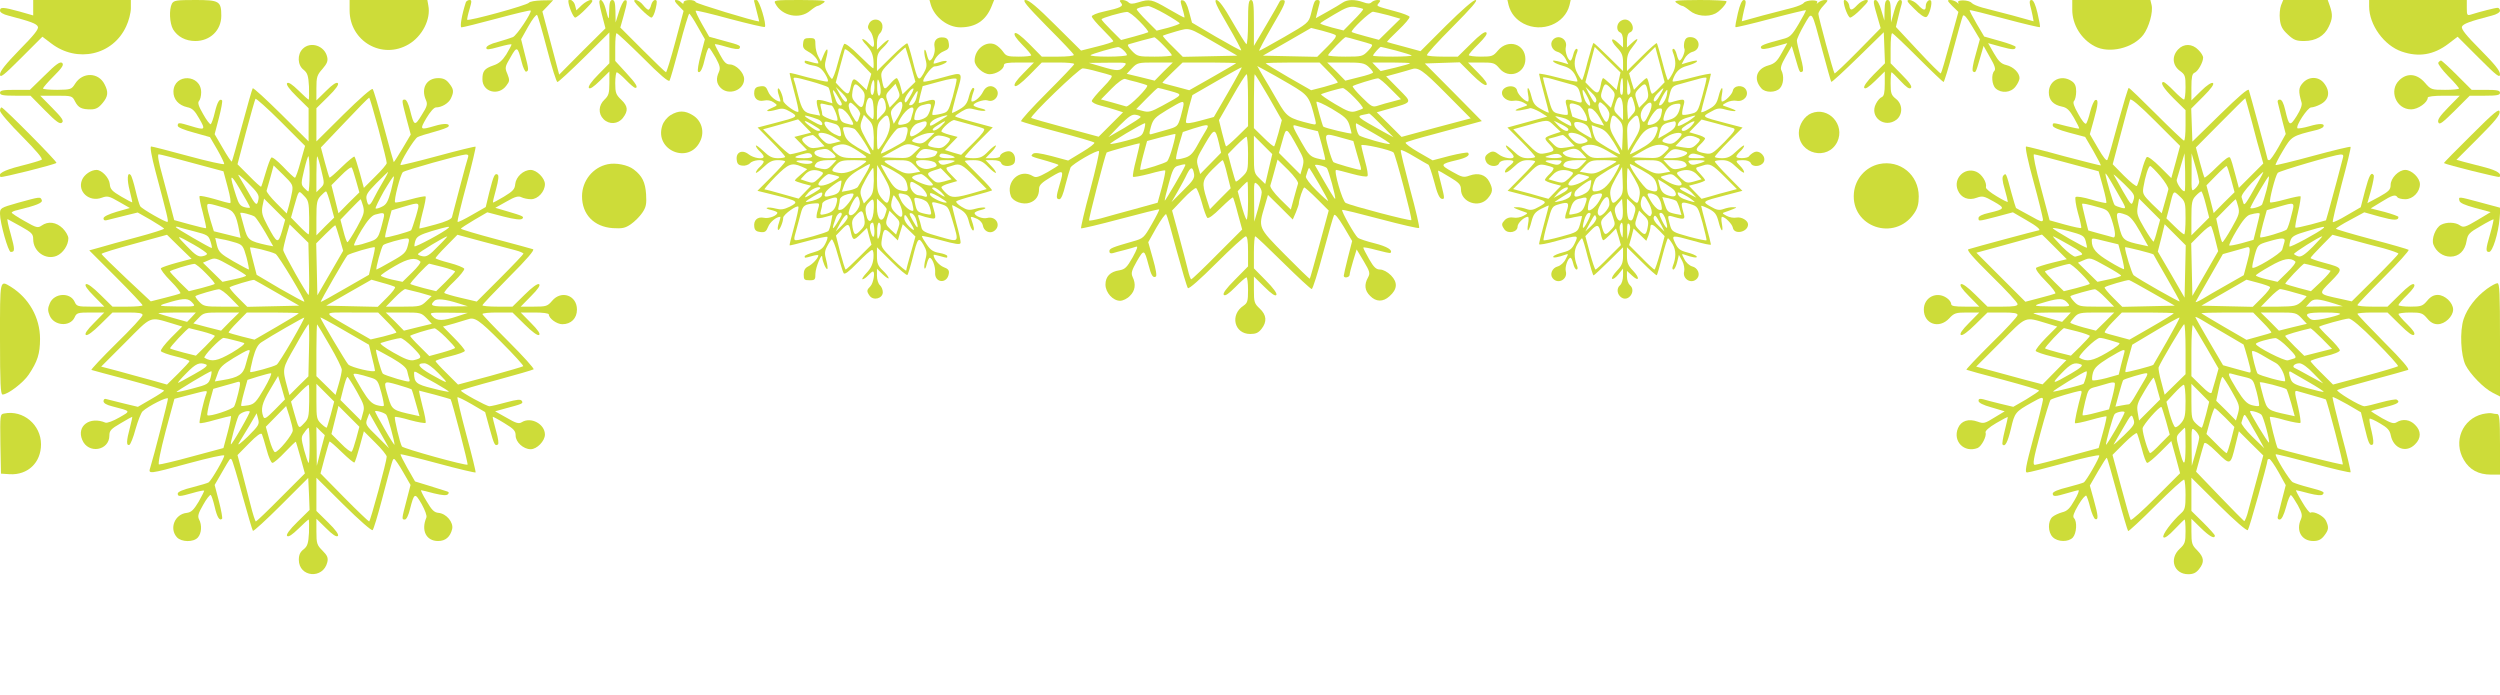 <?xml version="1.0" standalone="no"?>
<!DOCTYPE svg PUBLIC "-//W3C//DTD SVG 20010904//EN"
 "http://www.w3.org/TR/2001/REC-SVG-20010904/DTD/svg10.dtd">
<svg version="1.0" xmlns="http://www.w3.org/2000/svg"
 width="1280pt" height="356pt" viewBox="0 0 1280 356"
 preserveAspectRatio="xMidYMid meet">
<g transform="translate(0,356) scale(0.1,-0.1)"
fill="#cddc39" stroke="none">
<path d="M170 3521 l0 -40 -70 20 c-84 23 -100 24 -100 4 0 -8 17 -19 43 -25
114 -30 145 -41 151 -57 5 -12 -21 -44 -94 -118 -70 -72 -100 -109 -100 -126
0 -20 18 -6 109 85 l108 108 45 -34 c133 -102 316 -61 384 87 13 27 24 69 24
93 l0 42 -250 0 -250 0 0 -39z"/>
<path d="M880 3541 c-15 -30 -12 -99 6 -131 23 -38 64 -60 114 -60 76 0 133
55 133 129 0 75 -10 81 -133 81 -98 0 -110 -2 -120 -19z"/>
<path d="M1790 3507 c0 -158 166 -254 302 -174 70 41 115 129 101 199 l-5 28
-199 0 -199 0 0 -53z"/>
<path d="M2385 3548 c-20 -61 -32 -128 -22 -128 7 0 88 20 181 45 93 25 171
44 173 41 8 -8 -72 -129 -91 -136 -12 -5 -47 -16 -78 -25 -36 -9 -58 -21 -58
-30 0 -11 11 -10 65 5 36 10 65 16 64 12 0 -4 -13 -27 -27 -51 -20 -31 -38
-47 -66 -56 -46 -16 -56 -29 -56 -71 0 -65 82 -87 122 -33 18 23 18 29 6 60
-14 32 -13 37 16 86 33 58 36 57 57 -25 7 -29 18 -51 23 -49 14 5 14 10 -8 94
l-18 72 37 66 c21 37 41 63 45 58 4 -4 27 -83 51 -175 24 -93 48 -168 53 -168
5 0 67 57 138 127 l128 127 0 -79 0 -79 -56 -57 c-35 -35 -54 -62 -49 -69 5
-8 23 4 56 36 l49 48 0 -60 c0 -52 -4 -64 -25 -84 -31 -29 -33 -72 -5 -100 29
-29 74 -26 99 6 29 37 26 61 -9 94 -26 25 -30 35 -30 84 0 31 4 56 8 56 4 0
26 -18 47 -40 21 -22 43 -40 47 -40 18 0 5 22 -47 78 l-55 60 0 71 c0 39 3 71
7 71 4 0 65 -57 136 -127 84 -85 130 -124 135 -116 4 7 27 86 51 177 24 92 47
166 50 166 3 0 23 -30 43 -66 l37 -65 -21 -80 c-12 -43 -18 -82 -14 -86 11
-11 24 16 37 74 7 29 15 50 20 48 4 -3 19 -26 34 -52 21 -39 24 -52 16 -71
-16 -34 -13 -60 9 -82 41 -41 120 -12 120 45 0 33 -42 75 -73 75 -18 0 -30 11
-50 49 -15 27 -27 51 -27 54 0 3 27 -3 60 -13 37 -11 62 -14 66 -8 9 14 3 17
-79 39 l-76 21 -37 65 c-20 35 -34 66 -32 68 2 3 81 -16 176 -42 95 -25 175
-44 178 -41 10 11 -28 138 -42 138 -8 0 -14 -1 -14 -2 0 -2 7 -27 14 -55 8
-29 13 -53 13 -53 -29 2 -323 92 -325 99 -5 15 -62 14 -62 -1 0 -9 -3 -9 -12
0 -7 7 -19 12 -27 12 -10 0 -7 -9 12 -28 l27 -28 -42 -157 c-23 -86 -45 -157
-48 -157 -3 0 -57 52 -119 114 l-115 115 17 60 c20 72 21 84 5 79 -7 -3 -20
-29 -29 -59 l-17 -54 -1 58 c-1 44 -5 57 -16 57 -11 0 -15 -13 -16 -52 -1 -57
-2 -56 -19 10 -6 23 -17 42 -24 42 -11 0 -10 -14 5 -72 l19 -73 -119 -118
-118 -119 -43 162 -43 161 28 29 27 29 -58 -1 c-33 -1 -62 -6 -66 -12 -9 -13
-312 -96 -316 -87 -1 4 4 28 12 54 12 41 12 47 0 47 -8 0 -17 -6 -19 -12z"/>
<path d="M2910 3554 c0 -23 25 -84 35 -84 6 0 31 20 55 45 35 35 40 45 25 45
-10 0 -31 -12 -46 -26 l-28 -27 -7 27 c-5 22 -34 39 -34 20z"/>
<path d="M3280 3515 c24 -25 49 -45 55 -45 7 0 16 20 22 45 8 36 8 45 -3 45
-8 0 -16 -11 -20 -25 -3 -14 -10 -25 -14 -25 -5 0 -17 11 -28 25 -11 14 -28
25 -38 25 -14 0 -7 -11 26 -45z"/>
<path d="M3970 3541 c33 -63 124 -82 178 -36 17 14 34 25 39 25 5 0 18 7 29
15 17 13 5 14 -119 15 -133 0 -137 -1 -127 -19z"/>
<path d="M4765 3538 c19 -66 87 -118 152 -118 77 0 129 34 158 103 l15 37
-166 0 -165 0 6 -22z"/>
<path d="M5361 3424 c74 -74 136 -139 137 -145 2 -5 -32 -9 -80 -9 l-84 0 -64
65 c-43 43 -68 61 -74 55 -7 -7 6 -26 37 -58 26 -26 47 -51 47 -55 0 -4 -29
-7 -64 -7 -57 0 -65 3 -80 25 -10 14 -28 31 -41 37 -47 21 -105 -24 -105 -83
0 -29 44 -69 77 -69 33 0 73 25 73 46 0 11 17 14 77 14 l77 0 -54 -55 c-36
-36 -51 -58 -44 -65 6 -6 31 12 74 55 l64 65 83 0 c46 0 83 -3 83 -8 0 -4 -63
-70 -140 -147 -77 -77 -136 -142 -132 -146 4 -3 88 -28 187 -54 99 -26 184
-51 188 -55 4 -4 -24 -26 -63 -49 l-71 -43 -85 23 c-63 16 -88 19 -96 11 -13
-13 -14 -12 75 -37 31 -9 57 -18 57 -20 0 -2 -25 -18 -56 -36 -47 -26 -60 -30
-75 -21 -67 42 -142 -28 -113 -103 11 -27 62 -45 96 -33 32 11 48 35 48 71 0
19 13 32 60 60 66 40 68 37 45 -39 -18 -61 -19 -74 -1 -74 9 0 20 26 31 73 10
39 22 79 26 89 10 19 138 93 146 84 3 -3 -17 -92 -45 -198 -29 -105 -49 -194
-47 -197 3 -2 93 19 201 48 108 29 198 51 199 49 2 -2 -15 -36 -38 -76 -40
-70 -43 -73 -97 -88 -105 -30 -120 -36 -120 -50 0 -10 6 -13 18 -10 9 3 36 10
60 16 24 6 50 14 59 17 11 4 5 -13 -18 -55 -29 -51 -39 -61 -68 -66 -47 -7
-71 -32 -71 -73 0 -41 38 -83 75 -83 14 0 37 11 50 25 27 26 32 60 14 97 -9
20 -5 33 22 81 36 62 38 61 59 -18 14 -55 23 -70 38 -61 6 3 0 39 -15 91 l-24
85 42 75 c24 41 46 72 50 68 4 -5 28 -89 54 -188 27 -99 52 -184 57 -190 5 -6
62 44 146 128 75 75 143 137 150 137 8 0 12 -23 12 -77 l0 -77 -67 -68 c-45
-45 -64 -71 -57 -78 7 -7 26 7 59 40 27 28 53 50 57 50 4 0 8 -29 8 -65 0 -57
-3 -66 -23 -80 -71 -46 -48 -145 34 -145 29 0 42 6 58 26 29 37 26 71 -9 104
-28 26 -30 33 -30 96 l0 68 54 -53 c36 -36 56 -49 61 -41 5 7 -16 36 -54 74
l-61 62 0 82 c0 45 3 82 7 82 4 0 68 -61 143 -135 75 -74 141 -135 146 -135 5
0 31 82 58 183 27 100 52 188 56 195 4 9 21 -11 50 -59 l43 -73 -22 -86 c-12
-47 -21 -88 -21 -92 0 -14 30 -9 30 5 0 6 8 39 18 71 l18 59 36 -60 c32 -54
34 -62 22 -84 -20 -36 -17 -67 11 -94 30 -31 66 -32 99 -2 41 36 43 71 8 107
-18 18 -41 30 -56 30 -20 0 -32 11 -56 53 -16 28 -30 55 -30 59 0 4 30 -2 67
-12 37 -10 69 -17 72 -15 14 14 -17 33 -80 49 -41 10 -80 23 -87 29 -16 13
-86 137 -80 142 2 3 91 -19 196 -47 106 -28 195 -49 198 -45 3 3 -17 92 -46
197 -28 106 -50 196 -48 201 2 4 32 -10 68 -32 36 -21 68 -40 73 -42 4 -1 17
-40 30 -87 15 -60 27 -86 39 -88 15 -3 15 3 -2 70 -11 40 -18 73 -17 74 1 2
28 -13 60 -33 47 -28 57 -39 57 -62 0 -67 92 -99 137 -47 27 32 28 47 8 86
-19 36 -56 47 -101 31 -30 -11 -38 -9 -89 20 -63 35 -62 39 23 59 51 12 71 25
58 38 -4 3 -46 -4 -94 -16 l-87 -23 -73 42 c-40 23 -69 45 -65 49 4 4 71 24
148 44 77 21 163 44 191 52 l51 14 -146 148 -146 147 89 3 90 3 62 -62 c38
-38 67 -59 74 -54 8 5 -5 25 -41 61 l-53 54 67 0 c64 0 70 -2 94 -30 47 -57
133 -26 133 47 0 78 -88 106 -140 45 -25 -30 -31 -32 -88 -32 -34 0 -62 4 -62
8 0 4 22 30 50 57 33 33 47 52 40 59 -7 7 -33 -12 -78 -57 l-68 -67 -75 0
c-42 0 -79 3 -83 7 -4 4 55 69 131 145 97 98 132 138 118 138 -12 0 -71 -52
-151 -131 l-131 -131 -84 23 c-46 12 -85 23 -87 24 -2 2 24 29 58 61 33 31 59
62 57 68 -2 5 -34 18 -73 28 -103 28 -98 26 -84 43 10 12 9 15 -7 15 -10 0
-24 -5 -30 -11 -9 -9 -20 -9 -44 0 -43 15 -80 14 -104 -2 -11 -8 -47 -29 -79
-47 l-59 -33 7 29 c4 16 9 37 12 47 3 11 0 17 -10 17 -15 0 -17 -4 -35 -76
-11 -40 -17 -45 -135 -113 -68 -39 -126 -71 -129 -71 -3 0 27 57 68 128 61
103 71 128 58 131 -10 2 -19 -1 -20 -5 -2 -5 -32 -58 -68 -119 l-65 -110 0
118 c0 97 -3 117 -15 117 -12 0 -15 -20 -15 -116 0 -63 -4 -113 -9 -110 -4 3
-37 55 -72 116 -42 74 -69 110 -81 110 -13 0 -1 -28 57 -127 41 -70 72 -129
70 -131 -2 -2 -59 29 -128 69 l-124 73 -15 56 c-9 36 -20 56 -31 58 -15 3 -15
-1 -3 -42 8 -25 12 -46 10 -46 -3 0 -40 20 -83 45 -84 49 -94 51 -153 33 -29
-9 -41 -9 -50 0 -7 7 -21 12 -31 12 -16 0 -17 -3 -7 -15 14 -17 -1 -25 -92
-45 -32 -7 -58 -18 -58 -24 0 -7 25 -36 55 -66 30 -30 55 -57 55 -61 0 -4 -37
-16 -82 -27 l-83 -21 -130 129 c-93 93 -137 130 -154 130 -19 0 1 -25 110
-136z m606 64 c40 -23 73 -44 73 -48 0 -3 -27 -13 -59 -22 l-59 -15 -51 51
c-28 28 -51 55 -51 58 0 6 26 14 59 17 8 0 48 -18 88 -41z m1012 26 c3 -3 -19
-28 -48 -57 l-52 -53 -59 15 c-33 9 -60 18 -60 21 0 3 33 24 73 47 59 35 78
42 107 37 19 -3 37 -8 39 -10z m-1144 -64 c27 -27 47 -52 44 -55 -3 -2 -35
-12 -72 -22 l-67 -18 -50 50 c-27 27 -50 52 -50 56 0 7 101 36 130 38 9 1 38
-21 65 -49z m1273 32 l62 -18 -55 -54 -55 -54 -67 18 c-38 10 -70 20 -72 22
-8 8 93 104 109 104 8 -1 43 -9 78 -18z m-878 -146 l105 -61 -139 -3 -140 -3
-53 53 c-29 28 -51 53 -49 55 2 2 32 12 67 22 73 20 60 24 209 -63z m607 45
c9 -5 -4 -23 -40 -59 l-53 -53 -139 3 -139 3 124 71 123 71 56 -14 c31 -8 62
-18 68 -22z m-879 -54 c23 -23 42 -46 42 -50 0 -4 -40 -7 -88 -7 -85 0 -89 1
-117 30 -21 22 -25 31 -14 34 14 5 118 33 129 35 3 1 25 -18 48 -42z m993 27
c30 -8 60 -17 68 -20 11 -3 7 -12 -14 -34 -28 -29 -32 -30 -117 -30 -48 0 -88
3 -88 7 0 9 82 93 90 93 4 0 31 -7 61 -16z m-1199 -51 c10 -9 18 -20 18 -25 0
-4 -43 -8 -97 -8 -53 0 -93 3 -89 8 7 6 116 38 140 41 5 1 18 -6 28 -16z
m1396 -2 c41 -11 76 -22 80 -25 3 -3 -40 -6 -96 -6 -56 0 -102 2 -102 5 0 7
34 45 40 45 3 0 38 -9 78 -19z m-1393 -81 c-22 -25 -34 -25 -115 -1 l-65 19
99 1 c98 1 99 1 81 -19z m203 -26 l-46 -47 -72 18 -71 17 27 29 c27 28 32 29
118 29 l91 0 -47 -46z m371 42 c-2 -2 -57 -34 -122 -71 l-118 -67 -67 18 c-37
9 -68 18 -70 20 -2 1 21 25 50 53 l53 51 139 0 c77 0 137 -2 135 -4z m476 -46
c27 -27 47 -51 44 -53 -2 -2 -34 -12 -70 -22 l-66 -17 -117 67 c-64 37 -116
69 -116 71 0 2 62 4 138 4 l138 0 49 -50z m202 28 c13 -12 23 -25 23 -29 0 -4
-32 -15 -71 -24 l-71 -18 -46 47 -47 46 94 0 c83 0 97 -3 118 -22z m213 18 c0
-2 -34 -12 -75 -22 l-76 -18 -22 22 -21 22 97 0 c53 0 97 -2 97 -4z m-932
-149 l-73 -126 -70 -19 c-48 -13 -71 -16 -73 -8 -1 6 6 40 15 75 l18 64 125
72 c69 40 126 72 128 70 1 -1 -30 -59 -70 -128z m317 41 c96 -57 99 -62 129
-181 6 -26 5 -27 -21 -21 -117 29 -124 34 -173 119 -25 44 -59 102 -75 128
l-28 49 39 -21 c21 -11 80 -44 129 -73z m-987 66 c32 -8 63 -17 71 -20 10 -3
-3 -22 -42 -62 -31 -32 -57 -63 -57 -69 0 -7 19 -17 43 -23 23 -6 59 -16 80
-23 l37 -12 -62 -62 -63 -63 -170 46 c-94 25 -172 48 -175 50 -9 9 245 254
263 254 11 0 44 -7 75 -16z m1785 -112 l127 -128 -177 -47 -177 -48 -63 63
-64 63 63 18 c123 35 120 29 48 102 l-63 64 59 16 c32 9 64 18 69 20 36 13 58
-2 178 -123z m-1013 -35 l0 -133 -55 -54 c-30 -29 -56 -52 -58 -49 -2 2 -11
33 -20 69 l-16 65 67 117 c37 65 70 118 75 118 4 0 7 -60 7 -133z m106 16 l67
-118 -17 -65 c-10 -36 -20 -67 -22 -69 -3 -3 -27 17 -54 44 l-50 49 0 138 c0
76 2 138 4 138 2 0 35 -53 72 -117z m-676 77 c25 -7 49 -14 53 -17 12 -7 -93
-112 -107 -108 -6 2 -38 11 -70 20 l-59 16 54 55 c31 32 60 52 69 50 8 -3 35
-10 60 -16z m1299 -34 l54 -54 -44 -12 c-24 -6 -57 -15 -74 -21 -27 -9 -33 -6
-82 43 -29 28 -50 54 -47 57 6 6 112 39 129 40 6 1 35 -23 64 -53z m-1127 -12
c67 -19 68 -16 -42 -76 -57 -31 -69 -34 -99 -26 l-34 9 54 55 c29 30 55 54 58
54 3 0 31 -7 63 -16z m943 -34 c27 -27 46 -52 43 -55 -3 -3 -19 -9 -35 -14
-26 -8 -41 -3 -107 36 -42 25 -75 48 -72 50 5 5 94 31 111 32 6 1 33 -21 60
-49z m-26 -140 c6 -21 11 -40 11 -43 0 -5 -139 28 -145 35 -4 5 -35 115 -35
126 0 6 36 -10 79 -35 67 -40 80 -52 90 -83z m-849 107 c0 -7 -7 -36 -15 -65
-15 -50 -16 -51 -73 -67 -31 -9 -65 -18 -74 -21 -15 -5 -16 -1 -5 38 11 38 21
48 82 85 77 46 85 49 85 30z m-220 -66 c0 -4 -37 -28 -82 -55 l-83 -48 58 60
c47 47 63 58 83 54 13 -2 24 -7 24 -11z m1235 -43 l60 -61 -55 30 c-133 74
-138 78 -97 86 12 2 24 5 27 6 3 0 32 -27 65 -61z m-1217 -22 c-10 -33 -15
-36 -90 -56 -44 -12 -82 -19 -84 -17 -5 4 164 105 178 106 3 1 1 -14 -4 -33z
m1180 -21 c46 -26 81 -49 78 -52 -6 -6 -147 34 -157 44 -12 12 -23 67 -13 61
5 -3 46 -27 92 -53z m-866 13 c-11 -18 -32 -54 -46 -80 -21 -37 -36 -50 -64
-57 -20 -6 -38 -8 -40 -6 -3 3 4 35 14 72 l20 67 54 18 c80 25 85 24 62 -14z
m530 11 l46 -11 20 -71 c11 -40 18 -73 17 -75 -2 -2 -20 1 -42 7 -34 9 -44 19
-81 85 -47 83 -49 90 -24 82 9 -3 38 -10 64 -17z m-461 -72 l11 -49 -53 -54
-54 -55 -11 38 c-10 35 -8 42 35 115 49 84 53 84 72 5z m404 -23 c31 -56 33
-64 24 -99 l-11 -38 -55 55 -55 55 18 63 c20 72 19 72 79 -36z m-641 4 c-9
-34 -22 -68 -28 -74 -9 -9 -118 -44 -138 -44 -2 0 4 33 15 74 l20 74 71 19
c39 10 72 18 74 17 2 -1 -4 -31 -14 -66z m867 46 l58 -16 16 -57 c9 -31 18
-64 21 -73 3 -10 3 -18 0 -18 -14 0 -132 34 -139 40 -4 3 -16 36 -26 73 -21
78 -22 77 70 51z m-481 -82 c0 -85 -1 -89 -30 -117 -16 -16 -31 -27 -33 -24
-2 2 -12 35 -22 72 l-18 68 43 44 c25 25 48 45 52 45 4 0 8 -40 8 -88z m106
-77 l-18 -77 -29 28 c-28 27 -29 31 -29 123 l0 96 47 -47 47 -47 -18 -76z
m-679 48 c-12 -45 -19 -85 -16 -88 4 -3 41 4 84 15 42 12 79 20 81 17 2 -2 -5
-40 -17 -85 l-22 -80 -116 -32 c-64 -17 -142 -39 -174 -48 -31 -8 -59 -13 -61
-11 -4 4 83 340 90 348 4 4 168 50 170 47 1 0 -8 -38 -19 -83z m1318 36 c10
-10 97 -341 91 -346 -5 -6 -310 74 -336 88 -17 8 -63 169 -49 169 5 0 42 -9
81 -20 40 -11 75 -17 79 -12 5 4 -1 38 -12 77 -10 38 -19 75 -19 81 0 10 151
-23 165 -37z m-852 -111 l18 -72 -53 -53 -53 -54 -17 53 c-26 83 -23 97 29
150 26 26 50 48 53 48 3 0 14 -32 23 -72z m363 -48 c-3 -8 -12 -42 -21 -74
l-16 -59 -55 54 c-31 31 -52 60 -50 69 3 8 12 42 21 74 l16 59 55 -54 c31 -31
52 -60 50 -69z m-578 92 c-9 -23 -102 -181 -104 -179 -2 2 7 41 20 87 19 71
27 86 47 91 34 10 41 10 37 1z m725 -12 c9 -8 48 -152 43 -158 -3 -2 -29 41
-103 171 -5 9 48 -2 60 -13z m-680 -27 c5 -24 -3 -37 -55 -88 l-60 -60 32 55
c17 30 39 70 47 88 20 39 29 40 36 5z m641 -56 c25 -43 46 -82 46 -85 0 -4
-27 20 -59 52 -33 32 -57 65 -55 72 12 40 15 47 18 43 2 -2 25 -39 50 -82z
m-364 -89 c0 -56 -4 -98 -8 -92 -5 5 -17 40 -27 77 l-18 68 23 25 c13 13 25
24 27 24 2 0 3 -46 3 -102z m70 48 c0 -12 -9 -50 -19 -86 l-19 -65 -1 104 c-1
103 -1 104 19 86 11 -10 20 -28 20 -39z m-307 -52 c10 -38 23 -73 28 -79 6 -6
32 13 69 50 33 32 61 57 63 54 2 -2 14 -40 25 -84 l22 -80 -127 -127 c-70 -71
-130 -128 -134 -128 -3 0 -11 21 -17 48 -6 26 -27 105 -46 176 l-35 128 56 59
c31 33 61 58 67 56 5 -2 18 -34 29 -73z m591 17 l59 -59 -47 -173 c-26 -95
-48 -175 -50 -176 -1 -2 -59 54 -127 123 -139 141 -137 137 -104 248 l17 58
64 -63 63 -63 16 37 c8 20 15 40 15 44 0 20 22 83 28 83 4 0 34 -27 66 -59z"/>
<path d="M7724 3534 c11 -42 37 -74 77 -95 94 -48 211 -1 235 95 l6 26 -162 0
-162 0 6 -26z"/>
<path d="M8584 3545 c11 -8 24 -15 29 -15 5 0 22 -11 39 -25 32 -27 92 -34
131 -14 23 12 56 48 57 62 0 4 -62 7 -137 7 -124 -1 -136 -2 -119 -15z"/>
<path d="M8898 3493 c-9 -38 -15 -70 -12 -72 2 -2 83 17 180 43 97 26 178 45
180 44 2 -2 -15 -34 -37 -71 -35 -59 -45 -68 -82 -77 -97 -26 -115 -33 -111
-45 4 -9 21 -8 70 6 l65 18 -29 -51 c-23 -42 -36 -54 -68 -63 -61 -17 -78 -70
-36 -117 20 -24 74 -23 95 0 19 20 22 64 8 91 -7 12 -1 31 22 71 l31 54 19
-64 c21 -73 22 -74 36 -66 6 4 2 31 -10 74 -10 37 -19 75 -19 84 0 9 17 45 37
80 43 74 36 84 94 -132 23 -85 43 -157 45 -159 3 -3 64 54 137 125 l132 129 3
-79 3 -80 -57 -57 c-35 -35 -54 -62 -49 -69 5 -8 23 4 56 36 l49 48 0 -62 c0
-47 -4 -64 -15 -69 -9 -3 -22 -18 -30 -34 -36 -68 45 -129 106 -81 32 27 31
79 -4 106 -24 19 -27 29 -27 79 0 31 2 57 5 57 2 0 23 -20 46 -45 30 -32 45
-43 53 -35 7 7 -7 28 -47 68 l-57 58 0 77 c0 42 3 77 8 77 4 0 63 -56 132
-125 69 -69 128 -125 131 -125 3 0 26 73 49 163 24 89 46 168 50 176 5 9 20
-7 47 -53 l40 -67 -22 -80 c-14 -47 -19 -82 -13 -85 13 -8 14 -7 35 66 l19 65
33 -59 c25 -42 30 -61 22 -69 -17 -17 -13 -72 7 -90 29 -26 77 -22 101 9 12
15 21 35 21 44 0 27 -31 58 -68 67 -26 6 -40 20 -63 60 l-30 52 65 -18 c62
-17 76 -17 76 -1 0 4 -36 18 -80 30 l-81 23 -39 66 c-21 36 -37 67 -35 69 1 2
82 -18 179 -44 97 -26 178 -45 180 -43 3 2 -3 34 -12 72 -10 43 -21 67 -30 67
-10 0 -12 -7 -8 -26 4 -15 10 -39 13 -55 l5 -28 -108 30 c-60 16 -129 34 -154
40 -25 7 -49 17 -55 24 -13 16 -78 18 -69 2 5 -8 3 -8 -7 1 -7 6 -22 12 -33
12 -18 0 -17 -3 10 -31 l31 -30 -43 -156 c-23 -85 -44 -157 -47 -159 -2 -2
-55 50 -117 117 l-113 121 11 46 c6 26 14 57 18 70 4 15 2 22 -8 22 -9 0 -20
-22 -30 -57 l-16 -58 -1 58 c-1 44 -5 57 -16 57 -11 0 -15 -13 -16 -52 l-1
-53 -16 53 c-8 30 -21 52 -29 52 -14 0 -13 -12 13 -99 l13 -45 -116 -118 c-64
-65 -118 -116 -120 -114 -6 5 -83 290 -83 305 0 8 12 28 27 43 24 26 25 28 7
28 -11 0 -26 -6 -33 -12 -10 -9 -12 -9 -7 -1 9 16 -56 14 -69 -2 -5 -7 -30
-17 -55 -24 -25 -6 -94 -24 -154 -40 l-108 -30 5 28 c3 16 9 40 13 55 4 19 2
26 -8 26 -9 0 -20 -24 -30 -67z"/>
<path d="M9440 3553 c0 -26 23 -83 33 -83 7 0 33 20 57 45 37 37 41 45 24 45
-11 0 -31 -11 -44 -25 -29 -31 -38 -31 -42 -3 -3 20 -28 39 -28 21z"/>
<path d="M9802 3514 c28 -29 52 -45 61 -41 14 5 33 74 23 84 -9 9 -26 -8 -26
-28 0 -26 -12 -24 -40 6 -13 14 -33 25 -44 25 -17 0 -13 -8 26 -46z"/>
<path d="M10610 3510 c0 -77 46 -151 115 -187 74 -39 196 -10 249 59 29 39 51
117 42 153 l-6 25 -200 0 -200 0 0 -50z"/>
<path d="M11679 3533 c-6 -16 -9 -48 -6 -73 4 -35 13 -51 41 -77 30 -28 43
-33 83 -33 60 0 104 26 126 73 20 41 21 62 6 106 l-11 31 -114 0 -114 0 -11
-27z"/>
<path d="M12130 3527 c0 -94 76 -200 167 -231 87 -30 164 -17 239 40 l47 36
108 -108 c93 -93 109 -105 109 -84 0 18 -28 52 -100 125 -73 73 -99 106 -95
118 6 15 38 27 153 57 25 6 42 17 42 25 0 8 -6 15 -12 15 -13 0 -91 -20 -135
-34 -21 -7 -23 -4 -23 33 l0 41 -250 0 -250 0 0 -33z"/>
<path d="M4450 3440 c-9 -18 -8 -25 6 -41 16 -18 26 -79 13 -79 -3 0 -14 9
-24 20 -10 11 -23 20 -29 20 -5 0 4 -15 21 -32 22 -24 32 -45 35 -75 2 -24 1
-43 -1 -43 -3 0 -36 30 -73 67 -41 41 -71 63 -76 58 -5 -6 -19 -49 -32 -97
-12 -48 -27 -85 -31 -82 -5 3 -16 19 -24 35 -13 24 -14 37 -5 70 14 51 6 63
-13 18 l-14 -34 -13 25 c-8 14 -15 41 -15 60 0 32 -2 35 -30 35 -25 0 -31 -4
-33 -27 -3 -21 3 -30 27 -43 26 -13 51 -42 51 -59 0 -2 -15 0 -32 5 -40 11
-38 11 -38 0 0 -5 18 -12 40 -16 33 -5 46 -15 64 -43 14 -23 19 -38 12 -40 -6
-1 -51 9 -101 22 -49 14 -90 24 -92 22 -1 -1 9 -44 23 -95 14 -51 24 -97 22
-102 -4 -13 -78 39 -78 56 0 22 -20 68 -26 62 -4 -3 -2 -20 4 -36 6 -17 9 -31
7 -31 -20 0 -53 27 -62 51 -10 25 -17 30 -40 27 -20 -2 -29 -9 -31 -26 -5 -34
16 -54 49 -47 18 4 36 1 50 -9 22 -15 22 -15 -12 -30 -39 -16 -20 -21 29 -7
27 8 39 6 68 -11 43 -25 41 -27 -79 -58 l-88 -23 70 -71 c39 -39 71 -75 71
-79 0 -4 -17 -7 -37 -7 -29 0 -45 8 -75 37 -21 20 -38 32 -38 27 0 -6 9 -19
20 -29 11 -10 20 -22 20 -27 0 -16 -52 -8 -77 12 -33 26 -66 11 -61 -28 2 -21
9 -28 29 -30 14 -2 31 4 39 12 13 17 70 22 70 8 0 -5 -9 -17 -20 -27 -11 -10
-20 -23 -20 -29 0 -5 17 7 38 27 30 29 46 37 75 37 20 0 37 -3 37 -7 0 -4 -32
-40 -71 -79 l-71 -71 89 -22 c119 -30 125 -34 77 -59 -31 -15 -46 -17 -72 -10
-19 5 -39 7 -45 4 -7 -2 3 -7 21 -11 17 -4 32 -10 32 -14 0 -15 -44 -32 -69
-26 -33 7 -54 -13 -49 -47 2 -17 11 -24 31 -26 23 -3 30 2 40 27 9 24 42 51
62 51 2 0 -1 -14 -7 -31 -6 -16 -8 -33 -4 -36 6 -6 26 40 26 62 0 17 74 69 78
56 2 -5 -8 -51 -22 -102 -14 -51 -25 -94 -23 -95 1 -2 44 9 95 23 51 14 95 23
98 20 3 -3 -2 -19 -11 -36 -12 -24 -27 -34 -60 -43 -25 -7 -45 -16 -45 -20 0
-10 -2 -10 38 1 17 5 32 7 32 3 -1 -14 -30 -45 -52 -56 -16 -8 -23 -20 -23
-41 0 -27 3 -30 30 -30 28 0 30 3 30 35 1 32 34 112 35 83 0 -20 20 -66 26
-60 3 3 0 23 -6 46 -9 33 -8 46 5 70 8 16 19 32 23 35 5 3 19 -32 31 -77 13
-45 26 -88 30 -95 5 -10 26 6 71 52 35 36 68 66 75 66 6 0 9 -16 7 -42 -3 -31
-13 -52 -35 -75 -17 -18 -26 -33 -21 -33 6 0 19 9 29 20 10 11 21 20 24 20 13
0 3 -59 -12 -75 -20 -20 -21 -26 -4 -50 20 -26 67 -13 67 19 0 13 -7 29 -15
36 -8 7 -15 28 -15 48 l0 36 30 -29 c17 -16 30 -24 30 -19 0 6 -13 23 -30 39
-25 24 -30 37 -30 74 l0 45 75 -74 c41 -41 77 -71 81 -68 3 4 15 41 26 85 27
108 31 112 56 70 17 -30 19 -42 11 -72 -6 -20 -8 -42 -6 -48 3 -7 8 3 12 21 4
17 11 32 15 32 13 0 30 -45 28 -74 -5 -55 62 -62 70 -7 3 17 -4 25 -26 33 -25
10 -52 43 -52 63 0 2 15 -1 32 -6 40 -11 38 -11 38 0 0 5 -18 12 -40 16 -32 5
-46 15 -65 43 -14 20 -25 39 -25 43 0 3 44 -6 98 -21 73 -20 98 -24 100 -14 2
7 -8 53 -22 103 -13 50 -23 91 -21 91 2 0 20 -9 40 -21 27 -16 38 -31 46 -65
6 -24 16 -44 21 -44 8 0 5 18 -9 58 -6 15 -1 15 31 1 14 -7 26 -21 28 -32 4
-29 33 -45 56 -31 41 26 14 80 -34 68 -23 -6 -64 10 -64 25 0 5 15 12 33 16
17 4 27 9 20 12 -6 2 -29 0 -49 -6 -32 -9 -43 -7 -72 11 -18 11 -30 24 -25 28
4 3 46 17 93 29 46 12 86 24 89 26 2 3 -28 37 -67 75 -40 39 -72 73 -72 75 0
3 19 5 43 5 36 0 49 -6 77 -35 18 -19 36 -32 39 -30 2 3 -8 19 -24 35 l-29 30
37 0 c24 0 40 -5 43 -15 9 -22 61 -19 69 4 7 23 -2 48 -21 55 -18 7 -54 -10
-54 -24 0 -6 -17 -10 -37 -10 l-37 0 29 30 c16 16 26 32 24 35 -3 2 -21 -11
-39 -30 -28 -29 -41 -35 -77 -35 -24 0 -43 3 -43 7 0 4 32 40 71 79 l72 72
-44 12 c-87 23 -149 41 -149 45 0 2 15 13 33 24 28 17 39 19 71 10 20 -6 43
-8 49 -6 7 3 -3 8 -21 12 -18 4 -35 11 -37 15 -7 11 52 33 71 26 39 -15 72 37
39 64 -21 17 -48 9 -62 -20 -12 -25 -40 -50 -56 -50 -7 0 -4 19 10 58 3 6 1
12 -5 12 -5 0 -15 -20 -21 -44 -8 -34 -19 -49 -47 -65 -20 -12 -38 -20 -40
-19 -1 2 8 42 21 88 37 128 41 123 -66 94 -50 -14 -95 -24 -100 -22 -13 4 39
78 56 78 22 0 68 20 62 26 -3 4 -20 2 -36 -4 -17 -6 -31 -9 -31 -7 0 20 27 53
51 62 25 10 30 17 27 40 -2 20 -9 29 -26 31 -34 5 -54 -16 -47 -49 6 -25 -11
-69 -26 -69 -4 0 -10 15 -14 33 -4 17 -9 27 -12 20 -2 -6 0 -28 6 -48 8 -30 6
-42 -11 -72 -25 -42 -29 -38 -56 70 -11 44 -23 81 -26 85 -4 3 -40 -27 -81
-68 l-75 -74 0 45 c0 37 5 50 30 74 17 16 30 33 30 39 0 5 -13 -3 -30 -19
l-30 -29 0 36 c0 20 7 41 16 48 8 8 14 25 12 39 -4 35 -51 42 -68 11z m-1
-299 l-12 -42 -33 32 c-34 33 -38 32 -49 -18 -8 -40 -14 -41 -49 -5 l-27 29
21 79 c12 43 23 84 25 91 2 7 34 -19 70 -56 l66 -69 -12 -41z m214 87 l24 -87
-33 -32 -33 -32 -11 42 c-6 22 -15 41 -19 41 -5 0 -21 -14 -34 -30 -29 -33
-32 -32 -42 24 -7 37 -6 40 56 102 34 35 64 62 65 61 1 -1 13 -41 27 -89z
m-422 -115 c4 -4 10 -25 14 -45 l7 -37 -36 11 c-20 6 -39 8 -43 5 -3 -4 -1
-23 5 -43 l11 -36 -37 7 c-46 8 -56 20 -76 99 -8 35 -18 70 -22 79 -5 14 6 13
82 -8 48 -13 90 -28 95 -32z m637 -48 c-23 -78 -24 -79 -61 -88 -21 -5 -40 -7
-43 -5 -2 3 1 19 7 37 14 41 8 47 -38 33 -20 -6 -38 -10 -39 -9 -1 1 3 21 9
44 l11 42 85 23 c54 15 87 20 89 13 1 -5 -8 -46 -20 -90z m-369 33 c1 -16 -3
-28 -9 -28 -5 0 -10 21 -9 48 0 35 3 42 9 27 5 -11 9 -32 9 -47z m-32 12 c-1
-22 -6 -38 -12 -36 -10 3 -10 37 0 64 8 23 13 12 12 -28z m-68 -4 c18 -19 21
-30 16 -60 -8 -42 -14 -44 -44 -12 -18 19 -21 30 -16 60 8 42 14 44 44 12z
m174 -68 l-28 -29 -11 33 c-11 30 -9 36 15 61 l26 28 13 -32 c12 -30 11 -34
-15 -61z m-273 -10 c0 -17 -21 -6 -29 15 -23 60 -21 71 3 32 14 -22 26 -43 26
-47z m25 13 c-7 -7 -18 5 -33 32 l-23 42 33 -32 c21 -21 29 -36 23 -42z m323
23 c-18 -30 -24 -35 -26 -20 -3 16 36 71 45 62 2 -2 -6 -21 -19 -42z m34 -5
c-5 -20 -16 -35 -26 -37 -16 -3 -15 1 6 36 27 47 33 47 20 1z m-226 -10 c8
-14 11 -99 3 -99 -3 0 -14 9 -24 20 -13 14 -16 28 -11 55 7 35 19 44 32 24z
m68 -21 c5 -26 2 -37 -19 -57 l-25 -26 0 46 c0 67 32 94 44 37z m-130 -54
c-15 -49 -15 -49 -40 -7 -14 24 -21 48 -18 58 6 14 10 13 35 -11 15 -14 26
-33 23 -40z m216 45 c0 -12 -10 -38 -22 -58 l-22 -35 -10 32 c-8 28 -6 36 14
57 29 31 40 32 40 4z m-363 1 c10 0 37 -69 30 -77 -8 -7 -77 20 -77 30 0 7 -3
23 -7 36 -5 22 -4 23 18 18 13 -4 29 -7 36 -7z m507 -17 c-4 -16 -12 -33 -18
-39 -18 -18 -66 -27 -65 -12 3 38 17 63 39 69 46 13 51 11 44 -18z m-414 -40
c26 -44 25 -47 -7 -38 -35 8 -39 13 -48 52 -6 28 -4 31 14 26 11 -3 29 -21 41
-40z m325 25 c-4 -13 -9 -30 -11 -39 -3 -9 -15 -20 -27 -23 -43 -11 -47 -7
-26 29 31 52 76 75 64 33z m-487 -39 c12 -5 22 -15 22 -23 0 -11 -10 -9 -45
11 -66 36 -57 41 23 12z m286 -93 c0 -36 -1 -66 -4 -66 -3 0 -20 27 -37 59
-29 53 -31 62 -22 91 l12 32 24 -25 c21 -21 25 -35 27 -91z m81 80 c7 -33 -12
-83 -49 -131 -14 -19 -15 -15 -16 49 0 58 4 74 22 93 29 31 36 29 43 -11z
m294 30 c-2 -2 -24 -15 -47 -30 -36 -23 -43 -24 -40 -10 1 9 19 23 38 30 35
13 57 17 49 10z m-730 -50 l34 -35 -43 -11 -43 -11 33 -34 32 -33 -38 -11
c-22 -6 -44 -11 -49 -11 -6 0 -39 29 -74 64 l-64 64 44 12 c41 11 133 38 135
39 0 1 15 -14 33 -33z m844 8 c34 -9 68 -19 74 -23 9 -4 -8 -28 -52 -71 l-64
-63 -42 12 -41 13 32 33 33 34 -42 11 c-22 6 -41 14 -41 17 0 15 55 63 67 58
8 -2 42 -12 76 -21z m-799 -5 c38 -22 44 -29 24 -29 -14 0 -78 49 -66 50 4 0
23 -9 42 -21z m112 6 c13 -3 24 -16 27 -33 7 -35 5 -36 -32 -18 -42 22 -69 72
-33 62 9 -2 27 -7 38 -11z m467 -5 c-6 -21 -70 -66 -80 -57 -13 14 9 56 34 65
43 16 52 14 46 -8z m75 -6 c-14 -15 -32 -24 -39 -22 -9 3 -1 13 21 26 46 29
50 28 18 -4z m-445 -13 c16 -6 95 -131 83 -131 -3 0 -31 15 -64 34 -46 28 -61
42 -69 70 -10 34 -10 36 10 35 12 0 30 -4 40 -8z m272 -23 c-4 -18 -10 -36
-14 -39 -12 -12 -121 -70 -121 -65 0 17 73 125 88 129 47 12 54 9 47 -25z
m-375 -20 l35 -21 -34 -9 c-28 -8 -37 -6 -57 13 -13 12 -24 26 -24 31 0 15 45
8 80 -14z m485 -7 c-23 -23 -36 -28 -57 -24 -16 3 -28 8 -28 12 0 12 63 40 90
40 l25 1 -30 -29z m-561 -10 l28 -30 -36 -7 c-31 -5 -41 -2 -62 17 -29 28 -23
35 37 48 3 0 18 -12 33 -28z m669 10 c4 -4 -4 -18 -17 -30 -20 -19 -31 -22
-60 -17 -42 8 -43 12 -14 43 18 19 28 22 53 17 16 -3 33 -9 38 -13z m-442 -83
c24 -17 23 -17 -42 -17 -52 -1 -72 3 -93 20 -34 27 -33 37 7 47 32 9 58 -1
128 -50z m261 10 c-27 -27 -33 -29 -98 -26 l-69 3 64 36 c57 33 67 35 98 26
l34 -11 -29 -28z m-424 3 c31 -27 28 -31 -21 -31 -58 0 -93 34 -44 43 38 7 41
7 65 -12z m541 3 c2 -2 -2 -10 -9 -19 -12 -15 -100 -22 -100 -8 0 3 8 15 17
25 14 15 25 18 53 13 19 -4 37 -9 39 -11z m-641 -22 c2 -8 -11 -12 -42 -12
-54 0 -58 6 -13 19 37 11 49 9 55 -7z m730 -7 c3 -3 -13 -5 -36 -5 -39 0 -51
8 -36 22 6 6 62 -7 72 -17z m-728 -25 c0 -12 -47 -12 -75 0 -15 6 -8 9 28 9
26 1 47 -3 47 -9z m100 -15 c-20 -21 -30 -24 -55 -19 -39 8 -40 10 -25 29 8 9
29 15 58 15 l45 0 -23 -25z m165 9 c-48 -37 -98 -56 -131 -49 -40 7 -41 11
-12 42 19 20 31 23 92 23 66 -1 70 -2 51 -16z m259 -13 l28 -30 -37 -7 c-29
-5 -46 -2 -78 16 -88 49 -89 50 -11 50 65 0 72 -2 98 -29z m105 15 c13 -16 9
-20 -33 -30 -28 -7 -66 14 -66 36 0 14 87 9 99 -6z m99 9 c-3 -3 -19 -10 -36
-14 -23 -7 -34 -6 -43 5 -10 12 -4 14 36 14 27 0 46 -2 43 -5z m-784 -28 l29
-13 -31 -26 c-18 -15 -32 -29 -32 -32 0 -3 19 -10 41 -16 l42 -11 -32 -33 -32
-33 -82 23 c-45 13 -86 24 -92 24 -5 0 20 29 55 65 67 67 83 74 134 52z m327
-39 c-17 -29 -35 -58 -39 -65 -4 -6 -24 -14 -44 -18 l-38 -7 13 37 c10 27 26
45 67 71 30 18 59 34 63 34 5 0 -5 -24 -22 -52z m212 -48 c10 -40 6 -44 -32
-35 -24 5 -39 20 -66 66 -19 33 -35 62 -35 65 0 3 28 -10 62 -29 50 -28 64
-42 71 -67z m346 36 l63 -64 -58 -17 c-103 -30 -122 -30 -149 -5 -14 13 -25
27 -25 31 0 5 18 14 40 20 l41 12 -32 33 c-24 24 -28 35 -18 38 8 2 21 7 29 9
34 12 48 4 109 -57z m-433 -95 c-7 -47 -14 -50 -42 -16 -20 25 -24 41 -24 100
l1 70 35 -60 c27 -47 34 -68 30 -94z m-82 73 c-2 -56 -6 -70 -27 -91 l-24 -25
-12 32 c-10 29 -7 39 21 91 18 33 35 59 38 59 3 0 4 -30 4 -66z m370 37 l28
-29 -38 -11 c-34 -9 -41 -8 -61 11 -30 28 -29 33 10 46 17 5 32 10 33 11 0 1
13 -12 28 -28z m-641 11 c16 -7 15 -10 -11 -35 -26 -25 -31 -26 -61 -16 l-32
11 22 24 c22 24 48 29 82 16z m77 -21 c24 -7 24 -7 -12 -29 -34 -21 -78 -30
-78 -15 0 12 43 53 54 52 6 -1 22 -4 36 -8z m475 -21 c27 -28 28 -30 7 -30
-25 0 -92 30 -92 41 0 7 21 15 46 18 5 0 23 -12 39 -29z m-451 -38 c-5 -26
-13 -34 -42 -42 -41 -11 -45 -9 -36 14 6 15 75 67 82 61 1 -1 -1 -16 -4 -33z
m401 8 c34 -21 57 -67 28 -56 -8 3 -21 6 -28 6 -20 0 -45 28 -45 51 0 24 5 24
45 -1z m-505 -14 c0 -5 -69 -46 -77 -46 -4 0 4 11 17 25 20 21 60 35 60 21z
m621 -22 c20 -22 21 -25 4 -16 -11 6 -29 17 -40 26 -16 12 -17 15 -4 16 8 0
26 -12 40 -26z m-614 -17 c-3 -8 -24 -19 -47 -25 -47 -12 -46 -8 7 24 40 24
49 24 40 1z m640 -33 c-9 -9 -82 24 -85 39 -3 13 6 11 43 -9 25 -15 44 -28 42
-30z m-477 42 c0 -18 -45 -75 -61 -79 -18 -5 -20 -2 -15 16 3 12 6 28 6 35 0
7 10 17 23 22 24 10 47 12 47 6z m267 -2 c15 -4 26 -18 33 -42 5 -20 8 -38 6
-40 -9 -9 -47 21 -61 48 -22 43 -21 45 22 34z m-235 -38 c6 -32 -45 -88 -56
-61 -6 17 34 96 45 89 4 -2 9 -15 11 -28z m198 2 c20 -33 27 -78 12 -78 -5 0
-19 11 -31 24 -18 19 -21 31 -16 55 4 17 9 31 11 31 2 0 13 -15 24 -32z m-316
-5 c-8 -36 -22 -50 -58 -59 -27 -6 -29 -5 -23 17 4 13 7 29 7 36 0 6 12 16 28
21 46 17 53 15 46 -15z m462 3 c6 -6 15 -24 18 -39 7 -28 6 -29 -26 -22 -41 9
-44 12 -53 53 -7 32 -6 33 22 26 15 -3 33 -12 39 -18z m-272 -30 c-2 -72 -28
-92 -40 -31 -5 27 -2 41 11 55 26 29 30 25 29 -24z m66 -7 c0 -4 -5 -20 -10
-34 -16 -41 -40 -15 -40 43 l0 45 25 -23 c14 -13 25 -27 25 -31z m337 -59 c34
-116 37 -111 -66 -82 -79 22 -90 28 -94 51 -3 14 -9 35 -13 45 -6 16 -4 18 12
12 10 -4 32 -10 48 -13 31 -6 31 -3 10 69 -5 15 -1 16 38 5 43 -13 43 -14 65
-87z m-690 55 c-6 -19 -8 -38 -5 -41 4 -3 23 -1 43 5 l37 10 -7 -37 c-3 -20
-10 -40 -14 -45 -8 -8 -143 -47 -165 -47 -12 0 -12 7 0 48 7 26 18 66 24 89
11 42 19 48 77 52 20 1 20 -1 10 -34z m238 -41 c5 -30 2 -41 -16 -60 -30 -32
-36 -30 -44 12 -5 30 -2 41 16 60 30 32 36 30 44 -12z m174 -53 l-11 -32 -28
26 c-25 24 -27 30 -17 61 l11 35 28 -28 c26 -26 27 -31 17 -62z m-289 72 c0
-5 -12 -26 -26 -48 -25 -39 -26 -29 -3 33 8 20 29 32 29 15z m382 -32 c13 -46
6 -46 -19 0 -19 34 -20 40 -6 37 9 -2 21 -18 25 -37z m-352 16 c0 -7 -14 -26
-30 -42 l-31 -30 23 43 c23 42 38 53 38 29z m319 -23 c28 -46 27 -53 -4 -24
-14 13 -25 32 -25 42 0 26 5 23 29 -18z m-182 -45 c1 -43 -10 -42 -21 2 -5 24
0 39 13 39 3 0 7 -19 8 -41z m32 14 c0 -16 -4 -37 -9 -48 -6 -15 -9 -8 -9 28
-1 26 4 47 9 47 6 0 10 -12 9 -27z m-154 -15 c11 -51 15 -52 50 -18 l34 33 11
-43 12 -43 -63 -63 c-35 -35 -66 -64 -69 -64 -3 0 -15 39 -28 87 l-22 87 27
28 c34 36 40 35 48 -4z m309 -111 c-13 -45 -24 -86 -24 -92 0 -5 -30 20 -66
55 -63 63 -65 66 -59 104 9 58 14 61 49 27 l33 -32 12 42 13 41 32 -31 33 -32
-23 -82z"/>
<path d="M8292 3448 c-17 -17 -15 -47 3 -54 9 -4 15 -19 15 -42 l0 -35 -25 23
c-37 35 -43 15 -7 -23 26 -27 32 -41 32 -77 l0 -44 -73 72 c-40 39 -75 72 -78
72 -3 0 -16 -43 -30 -95 -13 -52 -26 -95 -29 -95 -3 0 -14 16 -24 35 -18 33
-18 63 -1 108 4 9 3 17 -3 17 -6 0 -13 -13 -17 -30 -4 -16 -10 -30 -14 -30
-13 0 -30 47 -24 69 11 41 -40 69 -67 36 -17 -20 -3 -54 26 -61 14 -4 31 -19
39 -34 l15 -29 -33 10 c-40 11 -54 12 -41 1 5 -5 27 -14 49 -20 28 -8 45 -21
58 -43 10 -18 15 -34 13 -36 -3 -3 -48 6 -100 20 -53 14 -96 22 -96 19 0 -4
11 -49 25 -100 14 -51 25 -96 25 -98 0 -3 -18 5 -39 17 -32 17 -41 30 -50 65
-13 52 -26 59 -17 9 4 -19 3 -35 -1 -35 -16 1 -51 36 -55 55 -6 37 -78 27 -78
-11 0 -24 31 -45 59 -40 14 3 37 -1 51 -9 24 -13 24 -14 5 -20 -50 -16 -60
-25 -22 -20 21 4 44 8 50 11 7 2 29 -7 51 -19 l38 -24 -102 -28 -102 -28 71
-71 c39 -39 71 -75 71 -79 0 -4 -17 -7 -37 -7 -29 0 -45 8 -75 37 -21 20 -38
32 -38 27 0 -6 9 -19 20 -29 11 -10 20 -22 20 -27 0 -16 -52 -8 -77 12 -19 15
-30 17 -44 10 -26 -15 -31 -27 -19 -50 13 -24 58 -27 66 -5 4 9 19 15 40 15
41 0 42 -6 9 -32 -14 -11 -22 -24 -19 -30 4 -5 22 6 43 26 29 28 45 36 74 36
20 0 37 -3 37 -7 0 -4 -32 -40 -71 -79 l-70 -71 88 -23 c119 -31 120 -32 74
-58 -31 -18 -44 -20 -66 -12 -14 5 -36 10 -48 9 -21 0 -21 -1 -2 -9 11 -5 29
-11 40 -15 19 -6 19 -7 -5 -20 -14 -8 -37 -12 -51 -9 -17 3 -32 -1 -43 -11
-19 -20 -20 -26 -3 -50 18 -24 67 -14 67 15 0 18 34 50 53 50 4 0 5 -16 1 -35
-9 -51 4 -43 17 10 10 38 18 49 50 66 22 11 39 18 39 17 0 -2 -11 -45 -25 -96
-14 -51 -25 -97 -25 -102 0 -5 39 2 88 16 115 32 115 32 95 -11 -14 -29 -25
-38 -60 -47 -24 -6 -46 -15 -50 -21 -6 -10 24 -5 62 9 16 6 16 5 1 -23 -8 -17
-26 -33 -40 -37 -29 -7 -43 -41 -26 -61 27 -33 78 -5 67 36 -6 22 11 69 24 69
4 0 10 -13 14 -30 4 -17 11 -30 17 -30 6 0 7 8 3 18 -17 43 -17 81 1 111 10
17 21 31 24 31 3 0 16 -43 29 -95 14 -52 27 -95 30 -95 3 0 38 33 78 72 l73
72 0 -44 c0 -36 -6 -50 -32 -77 -17 -18 -28 -36 -24 -40 4 -5 19 6 32 22 l24
30 0 -36 c0 -21 -7 -42 -15 -49 -20 -16 -16 -49 8 -64 36 -23 76 36 42 64 -8
7 -15 26 -15 43 l0 30 25 -23 c37 -35 43 -15 7 23 -26 27 -32 41 -32 77 l0 44
75 -74 c41 -41 76 -72 78 -69 2 2 15 46 28 97 13 50 26 92 29 92 3 0 14 -14
24 -31 18 -30 18 -68 1 -111 -4 -10 -3 -18 3 -18 5 0 14 17 19 38 l9 37 17
-31 c9 -17 13 -41 10 -53 -11 -41 40 -69 67 -36 17 20 3 54 -26 61 -14 4 -32
20 -40 37 -15 28 -15 29 1 23 38 -14 68 -19 62 -9 -4 6 -26 15 -50 21 -35 9
-46 18 -60 47 -20 43 -20 43 96 11 48 -14 87 -22 87 -18 0 4 -11 49 -25 100
-14 51 -25 95 -25 98 0 2 17 -4 39 -15 32 -17 40 -28 50 -66 13 -53 26 -61 17
-10 -4 19 -3 35 1 35 16 -1 51 -36 55 -55 6 -39 78 -24 78 16 0 20 -34 40 -59
35 -14 -3 -37 1 -51 9 -24 13 -24 14 -5 20 11 4 29 10 40 15 19 8 19 9 -2 9
-12 1 -34 -4 -48 -9 -22 -8 -35 -6 -66 12 -46 26 -45 27 74 58 l88 23 -70 71
c-39 39 -71 75 -71 79 0 4 17 7 37 7 29 0 45 -8 75 -37 21 -20 38 -32 38 -25
0 7 -9 21 -20 32 -27 27 -26 30 14 30 21 0 36 -6 40 -15 8 -22 53 -19 66 5 15
28 -22 65 -50 50 -10 -5 -22 -15 -25 -20 -7 -12 -65 -13 -65 -2 0 5 9 17 20
27 11 10 20 23 20 29 0 5 -17 -7 -38 -27 -30 -29 -46 -37 -75 -37 -20 0 -37 3
-37 7 0 4 32 40 71 79 l71 71 -84 22 c-127 33 -126 33 -80 58 32 19 45 21 73
13 42 -12 73 -12 44 0 -11 5 -29 11 -40 15 -19 6 -19 7 5 20 14 8 37 12 51 9
36 -7 65 26 49 56 -15 28 -63 24 -68 -5 -4 -19 -39 -54 -55 -55 -4 0 -5 16 -1
35 9 50 -4 43 -17 -9 -9 -35 -18 -48 -50 -65 -21 -12 -39 -19 -39 -14 0 4 11
48 25 98 14 49 25 93 25 97 0 3 -43 -5 -96 -19 -52 -14 -97 -23 -100 -20 -2 2
3 18 13 36 13 22 30 35 58 43 22 6 44 15 50 20 12 11 -2 10 -42 -1 l-33 -10
15 29 c8 15 25 30 39 34 49 12 41 76 -10 76 -17 0 -25 -7 -30 -24 -3 -14 -3
-29 0 -35 7 -11 -13 -61 -25 -61 -4 0 -10 14 -14 30 -4 17 -11 30 -17 30 -6 0
-7 -8 -3 -17 17 -45 17 -75 -1 -108 -10 -19 -21 -35 -24 -35 -3 0 -16 42 -29
93 -13 50 -26 94 -28 96 -2 3 -37 -28 -78 -69 l-75 -74 0 44 c0 36 7 53 31 83
33 41 29 50 -8 15 l-23 -21 0 35 c0 23 6 38 15 42 31 11 10 66 -25 66 -9 0
-21 -5 -28 -12z m-5 -304 l-10 -45 -32 31 c-17 16 -34 30 -37 30 -3 0 -9 -16
-12 -35 -9 -47 -18 -49 -51 -15 l-28 29 24 90 24 91 66 -66 66 -65 -10 -45z
m208 -34 c-16 -17 -32 -30 -36 -30 -4 0 -10 18 -14 40 -4 22 -10 40 -14 40 -4
0 -20 -14 -36 -30 l-29 -30 -13 42 -12 43 67 68 67 67 24 -90 24 -91 -28 -29z
m-458 20 c37 -9 44 -15 53 -48 14 -52 14 -52 -22 -41 -54 15 -58 13 -46 -27 5
-20 7 -38 4 -41 -3 -3 -22 -1 -42 4 -36 8 -37 10 -60 93 -13 47 -24 88 -24 92
0 4 21 1 48 -7 26 -7 66 -19 89 -25z m679 -60 c-23 -83 -24 -85 -60 -93 -20
-5 -39 -7 -42 -4 -3 3 -1 21 4 41 12 40 8 42 -46 27 -36 -11 -36 -11 -22 41 9
33 16 39 53 48 23 7 62 17 87 24 25 8 46 11 47 7 2 -3 -8 -44 -21 -91z m-406
43 c0 -33 -3 -44 -11 -36 -9 9 -3 83 7 83 2 0 4 -21 4 -47z m32 -35 c-9 -9
-12 -1 -11 33 l1 44 11 -33 c7 -24 7 -36 -1 -44z m-93 28 c21 -22 22 -28 11
-61 l-12 -37 -28 27 c-25 24 -27 30 -17 61 12 40 17 41 46 10z m187 -12 c6
-30 3 -40 -19 -61 l-25 -25 -12 37 c-11 33 -10 39 11 61 30 32 37 30 45 -12z
m-263 -51 c-6 -17 -11 -11 -40 42 l-15 30 30 -29 c18 -16 28 -34 25 -43z m325
28 c-14 -25 -25 -35 -30 -28 -4 7 4 24 19 39 36 37 38 35 11 -11z m-368 -11
c19 -38 14 -55 -7 -27 -12 14 -26 67 -18 67 2 0 14 -18 25 -40z m404 13 c-7
-30 -30 -60 -39 -51 -6 5 33 78 41 78 2 0 1 -12 -2 -27z m-224 -76 l0 -52 -25
25 c-23 23 -24 28 -13 62 16 53 38 32 38 -35z m46 -25 l-21 -24 -3 47 c-2 28
2 53 10 62 11 14 14 11 24 -23 10 -35 9 -42 -10 -62z m-116 4 c0 -12 -4 -27
-9 -35 -7 -11 -14 -4 -31 28 -12 24 -19 50 -15 58 5 14 9 12 30 -7 14 -13 25
-33 25 -44z m201 -3 c-17 -36 -25 -43 -32 -32 -15 24 -10 51 13 76 35 37 46
12 19 -44z m-359 48 c23 -8 57 -81 39 -81 -8 0 -71 21 -71 24 0 0 -4 16 -9 34
-11 35 -3 40 41 23z m516 -26 c-8 -24 -20 -37 -41 -45 -44 -15 -46 -13 -34 26
11 35 33 52 69 53 14 1 15 -4 6 -34z m-408 -37 l23 -41 -29 7 c-37 9 -42 15
-50 53 -6 28 -4 31 13 27 11 -3 30 -24 43 -46z m315 12 c-6 -29 -35 -50 -66
-50 -16 0 32 79 50 83 23 5 24 2 16 -33z m-462 -41 c5 -17 3 -17 -22 -4 -14 7
-35 20 -46 29 -18 14 -17 14 22 4 26 -6 43 -17 46 -29z m246 17 c19 -20 22
-32 19 -90 l-3 -67 -33 55 c-27 46 -32 62 -26 91 7 41 13 43 43 11z m105 -11
c6 -29 1 -45 -26 -91 l-33 -55 -3 67 c-3 58 0 70 19 90 30 32 36 30 43 -11z
m271 19 c-31 -24 -75 -45 -75 -37 1 18 17 32 50 41 47 14 48 14 25 -4z m-711
-81 c-51 -18 -51 -19 -20 -52 30 -32 28 -36 -24 -46 -33 -6 -39 -2 -99 58
l-63 65 53 15 c130 37 121 37 157 3 l33 -31 -37 -12z m920 31 c15 -5 8 -16
-45 -71 -60 -60 -66 -64 -99 -58 -49 9 -54 18 -25 45 14 13 25 27 25 31 0 5
-18 14 -40 20 l-41 12 32 33 31 32 72 -19 c39 -11 79 -22 90 -25z m-844 -6 c0
-17 -27 -7 -51 18 l-24 26 38 -18 c20 -10 37 -21 37 -26z m96 18 c6 -6 14 -23
18 -38 l6 -27 -37 21 c-41 24 -53 36 -53 56 0 15 48 6 66 -12z m454 12 c0 -20
-12 -32 -53 -56 l-37 -21 6 27 c11 44 18 50 77 61 4 0 7 -5 7 -11z m80 -13
c-22 -24 -50 -34 -50 -17 0 8 49 40 64 41 5 1 -1 -10 -14 -24z m-398 -83 c21
-34 35 -62 33 -62 -10 0 -114 61 -123 73 -5 7 -13 27 -17 44 l-6 32 37 -13
c30 -10 46 -26 76 -74z m215 36 c-11 -25 -31 -44 -71 -66 -30 -18 -58 -32 -61
-32 -2 0 12 28 33 62 29 47 46 64 72 73 41 14 46 8 27 -37z m-376 -5 c36 -21
36 -29 3 -37 -20 -5 -33 -1 -50 15 -13 12 -24 26 -24 31 0 14 41 9 71 -9z
m509 9 c0 -5 -11 -19 -24 -31 -17 -16 -30 -20 -50 -15 -33 8 -33 15 2 36 28
18 72 24 72 10z m-576 -31 l28 -29 -42 -7 c-37 -6 -46 -4 -68 18 l-25 26 34 9
c19 6 37 11 40 11 3 1 18 -12 33 -28z m664 10 c9 -5 6 -13 -12 -30 -21 -20
-31 -22 -66 -16 l-42 7 28 29 c27 28 51 31 92 10z m-469 -63 l56 -33 -69 -3
c-64 -3 -71 -1 -98 25 -26 25 -27 28 -11 35 36 14 67 7 122 -24z m304 24 c16
-7 15 -10 -11 -35 -27 -26 -34 -28 -98 -25 l-69 3 55 32 c54 32 87 39 123 25z
m-433 -37 l23 -25 -44 0 c-25 0 -54 6 -65 14 -18 14 -18 15 6 25 39 15 55 13
80 -14z m534 7 c19 -11 -29 -32 -73 -32 l-44 0 23 25 c20 21 30 24 55 19 16
-3 34 -9 39 -12z m-652 -30 c-12 -2 -34 -2 -49 0 -28 4 -28 4 7 15 25 7 39 7
49 -1 12 -9 11 -12 -7 -14z m746 3 c3 -3 -16 -5 -43 -5 -40 0 -46 2 -36 14 9
11 20 12 43 5 17 -4 33 -11 36 -14z m-737 -29 c-9 -11 -20 -12 -43 -5 -48 13
-46 19 7 19 40 0 46 -2 36 -14z m109 -11 c-20 -21 -30 -24 -55 -19 -42 9 -48
14 -34 30 7 9 31 14 62 14 l50 0 -23 -25z m175 16 c-6 -4 -33 -21 -61 -36 -41
-23 -57 -27 -88 -21 l-38 7 28 30 c25 27 33 29 98 29 40 0 66 -4 61 -9z m249
-20 l28 -30 -38 -7 c-31 -6 -47 -2 -88 21 -76 42 -76 45 0 45 65 0 73 -2 98
-29z m105 15 c14 -16 8 -21 -34 -30 -25 -5 -35 -2 -55 19 l-23 25 50 0 c31 0
55 -5 62 -14z m99 9 c-3 -3 -19 -10 -36 -14 -23 -7 -34 -6 -43 5 -10 12 -4 14
36 14 27 0 46 -2 43 -5z m-775 -34 c4 -4 -4 -18 -18 -31 -14 -13 -25 -27 -25
-31 0 -5 19 -13 41 -19 l42 -11 -33 -34 -32 -33 -47 13 c-25 8 -66 19 -90 25
l-44 12 64 64 c60 61 66 65 99 59 19 -4 38 -10 43 -14z m310 -42 c-34 -56 -62
-79 -99 -79 -11 0 -13 7 -8 28 4 15 11 33 16 39 11 13 108 72 120 73 4 0 -9
-27 -29 -61z m142 31 c60 -34 70 -44 79 -82 7 -31 -4 -35 -47 -19 -21 8 -106
131 -90 131 3 0 29 -14 58 -30z m424 -34 l64 -64 -44 -12 c-24 -6 -65 -17 -90
-25 l-47 -13 -32 33 -33 34 42 11 c22 6 41 14 41 17 0 4 -12 19 -27 35 -20 20
-23 29 -12 32 8 2 21 7 29 9 34 12 48 4 109 -57z m-540 -112 c-30 -32 -36 -30
-43 11 -5 27 0 45 26 92 l33 58 3 -69 c3 -60 0 -72 -19 -92z m80 101 c26 -45
30 -63 25 -90 -7 -41 -10 -42 -41 -13 -20 18 -23 31 -23 90 0 37 2 68 4 68 2
0 18 -25 35 -55z m-326 37 c16 -7 15 -10 -10 -35 -26 -24 -32 -26 -67 -16
l-38 11 23 24 c22 24 56 30 92 16z m646 -16 l23 -24 -38 -11 c-35 -10 -41 -8
-67 16 -25 25 -26 28 -10 35 36 14 70 8 92 -16z m-570 -5 c25 -7 24 -7 -13
-29 -36 -21 -76 -29 -76 -15 0 12 43 53 54 52 6 -1 22 -4 35 -8z m468 -13 c13
-12 23 -25 23 -30 0 -15 -39 -8 -76 14 -37 22 -38 22 -13 29 38 11 41 10 66
-13z m-444 -42 c-4 -20 -15 -32 -40 -43 -39 -16 -48 -13 -39 14 5 14 76 66 83
60 1 -1 -1 -15 -4 -31z m429 -20 c17 -24 8 -36 -19 -30 -35 8 -49 22 -57 58
l-7 28 38 -23 c21 -13 41 -28 45 -33z m-547 4 c-3 -6 -21 -17 -38 -26 l-32
-17 24 27 c23 25 59 37 46 16z m636 -16 l24 -26 -42 21 c-47 23 -53 31 -25 31
10 0 29 -12 43 -26z m-618 -12 c-2 -11 -20 -22 -44 -29 -21 -5 -39 -9 -39 -7
0 2 82 54 87 54 0 0 -1 -8 -4 -18z m622 -26 c18 -14 17 -14 -20 -3 -38 11 -55
23 -55 40 0 8 44 -13 75 -37z m-477 -5 c-20 -35 -58 -62 -58 -41 0 31 15 70
29 73 49 13 53 9 29 -32z m295 27 c9 -7 20 -27 23 -45 5 -28 4 -31 -12 -27
-11 3 -29 23 -42 45 -21 36 -21 39 -4 39 10 0 26 -6 35 -12z m-243 -44 c0 -22
-42 -68 -53 -57 -12 11 -8 31 14 68 23 38 39 34 39 -11z m204 2 c10 -19 16
-43 12 -52 -6 -15 -9 -15 -31 6 -25 23 -30 45 -19 74 8 21 15 15 38 -28z
m-328 -3 c-10 -29 -20 -39 -45 -46 -18 -4 -34 -7 -36 -5 -2 2 2 19 9 38 7 23
19 36 36 41 48 13 50 12 36 -28z m467 18 c4 -4 12 -22 17 -40 l9 -32 -32 6
c-39 9 -41 11 -55 53 l-11 33 32 -6 c17 -4 35 -10 40 -14z m-277 -87 c-9 -24
-25 -15 -34 19 -8 26 -5 36 12 55 l21 24 3 -42 c2 -23 1 -49 -2 -56z m63 24
c-10 -37 -14 -42 -28 -33 -6 3 -11 29 -11 57 l0 51 24 -22 c20 -19 23 -27 15
-53z m-348 10 c-6 -17 -9 -33 -6 -36 2 -3 22 0 45 6 22 5 40 7 40 5 0 -3 -5
-23 -11 -44 -11 -37 -14 -38 -98 -61 -47 -13 -87 -21 -88 -18 -2 3 7 43 20 89
23 84 23 85 62 96 46 13 51 7 36 -37z m696 -59 c12 -46 22 -86 20 -89 -1 -3
-41 5 -89 18 -85 24 -88 25 -98 61 -14 50 -14 51 22 40 53 -15 58 -13 47 23
-15 55 -14 57 33 44 41 -13 41 -13 65 -97z m-457 25 c11 -32 10 -38 -11 -60
-29 -31 -34 -30 -46 10 -9 30 -8 37 16 60 14 14 26 26 27 26 2 0 8 -16 14 -36z
m176 -48 c-8 -42 -15 -44 -45 -12 -21 22 -22 28 -11 61 l12 37 25 -25 c22 -21
25 -31 19 -61z m-306 33 c-25 -49 -33 -47 -19 4 6 21 16 37 25 37 12 0 10 -8
-6 -41z m399 4 c14 -51 6 -53 -19 -4 -16 33 -18 41 -6 41 9 0 19 -16 25 -37z
m-356 13 c3 -7 -8 -27 -25 -42 l-31 -29 23 43 c27 48 26 47 33 28z m334 -41
l15 -30 -30 29 c-18 16 -28 34 -25 43 6 17 11 11 40 -42z m-198 -27 c-1 -41
-1 -42 -11 -15 -5 15 -7 34 -4 42 10 27 16 16 15 -27z m33 -9 l-10 -34 -1 45
c-1 31 2 41 10 33 7 -7 7 -21 1 -44z m-146 -4 c3 -19 9 -35 13 -35 4 0 20 14
36 30 l29 30 13 -42 12 -43 -62 -62 c-34 -35 -64 -63 -68 -63 -3 0 -16 38 -29
85 l-23 86 28 29 c33 34 42 32 51 -15z m299 15 l28 -29 -23 -86 c-13 -47 -26
-85 -29 -85 -4 0 -34 28 -68 63 l-62 62 12 42 11 43 33 -32 32 -31 11 27 c5
15 10 34 10 42 0 22 13 17 45 -16z"/>
<path d="M1550 3310 c-29 -29 -27 -83 4 -107 20 -16 25 -30 28 -86 1 -37 1
-67 -2 -67 -2 0 -26 21 -52 47 -32 31 -51 44 -58 37 -6 -6 10 -30 50 -69 l60
-59 0 -85 0 -85 -140 139 c-77 76 -142 136 -146 133 -3 -3 -27 -88 -54 -188
-27 -100 -51 -184 -53 -187 -3 -2 -23 28 -46 68 l-42 72 22 84 c12 46 19 86
16 89 -12 12 -24 -7 -37 -61 -7 -31 -17 -58 -21 -61 -4 -2 -22 21 -39 52 -24
41 -29 59 -21 67 6 6 11 26 11 44 0 94 -139 98 -142 5 -1 -40 26 -71 71 -81
25 -5 38 -17 61 -58 34 -59 31 -61 -44 -38 -60 18 -66 19 -66 1 0 -8 31 -21
83 -35 l82 -23 38 -65 c21 -37 36 -69 35 -73 -2 -4 -84 14 -183 41 -99 27
-185 49 -191 49 -7 0 1 -47 22 -127 61 -229 67 -254 62 -259 -6 -5 -130 65
-140 80 -4 6 -15 42 -24 81 -9 38 -20 74 -25 79 -17 19 -20 -23 -5 -80 8 -32
14 -59 13 -60 -1 -1 -27 12 -57 30 -46 27 -56 37 -58 64 -3 32 -41 72 -68 72
-28 0 -63 -24 -74 -51 -25 -60 37 -116 102 -91 28 10 37 8 87 -21 l56 -32 -67
-19 c-43 -13 -68 -25 -68 -34 0 -10 7 -13 22 -8 13 3 52 13 88 22 l65 16 67
-38 c37 -22 68 -42 68 -45 0 -3 -62 -23 -137 -43 -76 -20 -162 -44 -192 -53
l-54 -15 137 -137 c75 -75 136 -140 136 -144 0 -4 -35 -7 -77 -7 l-77 0 -62
61 c-38 38 -67 59 -74 54 -8 -5 5 -25 41 -61 l53 -54 -70 0 c-66 0 -72 2 -82
25 -23 50 -105 45 -127 -8 -11 -25 -11 -38 -1 -62 22 -54 105 -60 128 -10 10
23 16 25 82 25 l70 0 -53 -54 c-36 -36 -49 -56 -41 -61 7 -5 36 16 74 54 l62
61 77 0 c57 0 77 -3 77 -13 0 -8 -60 -73 -134 -145 -74 -73 -131 -134 -128
-136 4 -1 89 -25 190 -51 100 -27 182 -51 182 -55 0 -3 -30 -23 -67 -44 l-67
-39 -75 18 c-42 10 -82 20 -88 22 -7 3 -13 -2 -13 -11 0 -10 15 -19 43 -26
100 -26 98 -23 37 -58 -31 -18 -62 -29 -70 -26 -80 34 -149 -17 -119 -88 30
-74 139 -56 139 22 0 25 8 34 58 63 31 19 58 33 59 33 1 -1 -4 -26 -12 -56
-18 -67 -19 -93 -3 -88 6 2 21 39 32 81 12 42 28 83 36 91 29 27 130 78 130
65 0 -12 -73 -297 -90 -351 -12 -37 -13 -37 200 21 96 26 176 44 178 39 4 -8
-66 -129 -80 -138 -4 -3 -41 -14 -83 -25 -46 -11 -75 -23 -75 -32 0 -17 10
-16 77 3 30 9 56 14 58 12 2 -1 -11 -27 -28 -57 -26 -43 -38 -54 -61 -57 -61
-6 -91 -80 -50 -125 23 -25 85 -26 107 -1 19 21 22 64 6 93 -8 16 -4 31 21 74
17 31 35 53 39 51 4 -3 13 -30 20 -60 12 -53 25 -75 38 -62 3 3 -4 43 -16 89
l-22 84 37 64 c44 76 42 74 50 66 4 -4 29 -86 55 -183 27 -97 51 -179 54 -182
3 -3 68 56 145 133 l138 138 4 -82 3 -82 -62 -61 c-42 -41 -59 -66 -53 -72 7
-7 26 6 58 37 26 26 50 47 52 47 3 0 3 -30 2 -67 -3 -56 -8 -70 -28 -86 -17
-13 -24 -28 -24 -53 0 -90 125 -101 146 -12 5 22 0 34 -25 59 -28 28 -31 36
-31 97 l0 66 50 -49 c33 -33 53 -46 60 -39 6 6 -10 30 -50 69 l-60 59 0 85 0
85 140 -139 c80 -79 144 -135 148 -129 5 5 26 74 47 154 56 212 55 210 63 210
4 0 25 -30 46 -67 l38 -66 -21 -81 c-25 -95 -25 -96 -8 -96 8 0 19 23 26 53
22 85 25 86 60 26 17 -31 28 -60 24 -69 -28 -66 -1 -120 60 -120 38 0 62 21
72 61 8 34 -29 79 -69 83 -23 2 -35 14 -62 60 -19 31 -31 56 -28 56 4 0 33 -7
66 -16 42 -10 64 -12 71 -5 7 7 6 12 -4 15 -8 2 -48 15 -89 28 l-75 23 -39 68
c-21 37 -37 69 -35 71 2 2 88 -19 192 -47 103 -28 189 -48 192 -46 2 3 -19 89
-47 192 -28 104 -48 190 -46 193 3 2 36 -14 74 -36 l68 -40 22 -81 c24 -87 28
-94 43 -85 6 4 2 31 -10 73 -10 37 -18 68 -16 69 1 1 28 -13 60 -33 48 -29 57
-39 57 -63 0 -34 40 -70 77 -70 32 0 73 42 73 75 0 54 -72 93 -119 63 -15 -9
-29 -5 -77 23 l-59 33 50 14 c90 24 95 26 87 39 -6 10 -24 8 -80 -7 -39 -11
-78 -20 -86 -20 -15 0 -146 72 -146 80 0 3 82 27 183 54 100 27 185 52 189 55
4 4 -53 67 -127 141 -74 74 -135 138 -135 142 0 5 35 8 77 8 l77 0 62 -61 c38
-38 67 -59 74 -54 8 5 -5 25 -41 61 l-53 54 72 0 c41 0 72 -4 72 -10 0 -20 41
-50 69 -50 45 0 75 30 75 75 0 73 -80 101 -127 45 -24 -28 -30 -30 -94 -30
l-67 0 53 54 c36 36 49 56 41 61 -7 5 -36 -16 -74 -54 l-62 -61 -77 0 c-42 0
-77 3 -77 7 0 4 62 69 137 145 92 92 132 139 122 142 -8 3 -94 26 -191 52 -98
26 -178 50 -178 53 0 3 31 23 68 45 l67 39 84 -22 c55 -14 88 -18 95 -11 11
11 5 14 -80 39 l-58 17 57 32 c45 26 62 30 77 22 10 -5 32 -10 49 -10 35 0 71
39 71 77 0 31 -42 73 -73 73 -37 0 -75 -35 -79 -72 -2 -27 -12 -37 -58 -65
-30 -18 -55 -31 -56 -30 -2 1 6 33 16 69 12 45 15 70 8 74 -15 9 -21 -5 -43
-91 l-18 -75 -70 -40 c-38 -22 -72 -39 -74 -36 -3 2 18 89 46 192 28 104 48
190 46 193 -3 2 -89 -19 -192 -47 -103 -28 -190 -49 -192 -47 -7 8 70 135 87
143 9 5 48 17 85 27 37 10 70 22 73 27 10 16 -22 18 -71 3 -75 -22 -77 -20
-42 40 19 32 39 55 49 55 30 0 66 22 77 47 16 34 14 47 -10 77 -15 19 -30 26
-55 26 -61 0 -90 -53 -63 -113 9 -20 6 -32 -22 -76 -36 -59 -39 -57 -60 27 -7
29 -18 52 -26 52 -17 0 -17 -1 8 -97 l22 -82 -42 -71 c-23 -38 -43 -70 -45
-70 -1 0 -24 82 -51 183 -27 100 -52 186 -57 191 -4 6 -67 -49 -148 -129
l-140 -139 0 85 0 85 60 59 c40 39 56 63 50 69 -7 7 -27 -6 -60 -39 l-50 -49
0 63 c0 56 3 67 31 98 24 28 29 41 24 62 -13 57 -85 81 -125 41z m-11 -578
c-12 -45 -25 -82 -29 -82 -4 0 -31 25 -60 56 -31 32 -56 52 -61 47 -5 -5 -18
-40 -29 -78 -11 -37 -21 -69 -23 -71 -2 -2 -30 23 -62 56 l-59 59 43 163 c24
90 46 167 49 172 2 4 61 -48 129 -116 l125 -125 -23 -81z m399 166 c24 -90 43
-168 42 -173 0 -6 -26 -37 -59 -69 l-58 -58 -21 77 c-12 43 -24 80 -27 83 -3
3 -32 -21 -65 -53 -33 -32 -61 -57 -63 -54 -2 2 -13 38 -24 79 l-20 75 121
127 c67 71 123 128 126 128 3 0 24 -73 48 -162z m-954 -172 l160 -43 22 -82
c13 -48 18 -81 12 -81 -6 0 -42 9 -80 21 -39 11 -72 18 -76 15 -3 -3 4 -41 16
-83 11 -43 19 -79 17 -81 -2 -2 -39 7 -83 19 l-80 22 -16 61 c-9 33 -29 109
-45 169 -20 71 -26 107 -18 107 7 0 84 -20 171 -44z m1413 31 c-3 -8 -22 -76
-42 -153 -20 -76 -38 -146 -41 -156 -3 -10 -31 -23 -83 -37 -42 -12 -80 -21
-83 -21 -3 0 4 36 15 79 12 44 19 82 16 85 -3 3 -38 -4 -78 -15 -40 -11 -75
-18 -78 -15 -8 8 27 144 40 155 13 10 290 88 321 90 11 1 16 -4 13 -12z m-812
-87 c0 -49 -3 -90 -6 -90 -3 0 -13 8 -23 19 -15 17 -15 23 1 90 9 39 19 71 22
71 3 0 6 -40 6 -90z m60 19 c17 -70 17 -71 -4 -92 l-21 -21 0 92 c0 51 2 92 4
92 2 0 12 -32 21 -71z m-149 -109 c-3 -19 -11 -52 -17 -74 l-11 -39 -53 53
c-29 29 -52 58 -50 64 2 6 11 38 20 70 l16 59 50 -49 c46 -45 50 -52 45 -84z
m327 55 l17 -60 -54 -53 -53 -54 -18 72 -18 72 49 49 c26 27 51 46 55 41 3 -4
13 -34 22 -67z m-500 -97 c-7 -36 -14 -30 -53 40 -18 31 -40 68 -48 82 -8 14
12 -2 46 -35 52 -51 60 -64 55 -87z m637 90 c-17 -29 -39 -68 -47 -85 -20 -40
-29 -41 -36 -5 -5 23 3 36 51 85 31 31 58 57 59 57 2 0 -10 -24 -27 -52z
m-680 -130 c0 -3 -12 -3 -27 1 -23 6 -31 17 -44 58 -37 114 -32 122 20 33 28
-47 51 -88 51 -92z m722 86 c-15 -56 -24 -72 -46 -82 -15 -8 -30 -12 -33 -9
-2 3 17 42 42 87 26 44 49 79 51 77 3 -2 -4 -35 -14 -73z m-419 -138 c1 -47 0
-86 -3 -86 -3 0 -25 19 -48 43 l-42 43 15 54 c26 90 23 87 51 58 23 -23 26
-33 27 -112z m110 67 l18 -67 -46 -45 -45 -46 0 89 c0 78 3 93 22 113 12 13
24 23 27 23 4 0 14 -30 24 -67z m-249 -136 c-20 -67 -25 -65 -73 25 -29 54
-33 70 -27 103 l8 38 54 -54 54 -54 -16 -58z m415 128 c8 -32 5 -42 -32 -110
-23 -41 -45 -75 -48 -75 -4 0 -13 26 -21 58 l-15 57 51 53 c27 28 51 52 53 52
1 0 6 -16 12 -35z m-706 -10 c44 -13 56 -32 72 -118 l7 -35 -68 17 -69 17 -17
55 c-9 30 -17 62 -17 72 -1 19 3 18 92 -8z m977 -41 c-11 -37 -22 -69 -25 -73
-8 -7 -129 -41 -133 -36 -2 2 5 34 15 71 l18 67 60 18 c89 26 86 28 65 -47z
m-825 -4 c7 -6 31 -42 54 -81 l40 -70 -32 6 c-93 21 -99 25 -118 95 -10 36
-18 67 -19 69 0 7 63 -9 75 -19z m659 -7 c-27 -108 -26 -107 -88 -126 -31 -11
-60 -16 -63 -13 -3 2 14 38 38 78 30 49 52 74 69 79 46 13 51 11 44 -18z
m-382 -260 c2 -73 1 -133 -2 -133 -8 0 -130 216 -130 230 0 8 7 40 16 72 l17
59 48 -47 48 -47 3 -134z m157 156 l18 -63 -66 -114 -66 -114 -3 133 -3 133
48 48 c26 26 48 46 50 44 2 -2 12 -32 22 -67z m-743 36 c67 -17 72 -21 82 -52
6 -18 8 -33 6 -33 -8 0 -184 102 -184 107 0 3 6 3 13 1 6 -3 44 -13 83 -23z
m1300 18 c-18 -19 -171 -101 -174 -94 -1 4 1 19 6 32 7 19 25 28 83 46 82 24
96 26 85 16z m-1390 -178 c-41 -11 -78 -24 -82 -28 -4 -4 18 -34 50 -66 32
-32 54 -61 49 -63 -4 -3 -40 -13 -80 -23 l-71 -18 -126 118 c-69 65 -126 121
-126 125 0 4 75 27 168 52 l167 46 63 -62 63 -61 -75 -20z m1732 64 c23 -6 42
-14 42 -18 0 -3 -54 -60 -119 -125 l-120 -120 -81 19 c-44 10 -83 22 -85 25
-3 4 20 31 51 60 30 29 53 58 51 64 -3 6 -37 20 -76 30 -39 10 -71 21 -71 24
0 4 25 32 56 63 l56 57 126 -34 c70 -19 146 -39 170 -45z m-1645 28 c37 -21
67 -42 67 -47 0 -4 -11 -10 -24 -12 -20 -4 -36 6 -78 50 -60 61 -59 62 35 9z
m1248 -10 c-41 -43 -57 -53 -77 -49 -13 2 -24 7 -24 11 0 7 139 91 150 91 2 0
-19 -24 -49 -53z m-1032 20 c33 -11 37 -17 53 -74 9 -35 14 -63 12 -63 -3 0
-38 19 -79 42 -65 38 -75 47 -84 81 l-9 39 35 -7 c20 -3 52 -12 72 -18z m879
-15 c-9 -34 -18 -44 -83 -80 -40 -23 -75 -42 -77 -42 -7 0 25 117 34 125 7 8
96 33 119 34 15 1 16 -4 7 -37z m-677 -42 c15 -8 154 -239 147 -245 -2 -1 -57
29 -124 67 l-120 71 -17 66 c-10 36 -17 69 -17 73 0 7 106 -19 131 -32z m494
-38 l-16 -69 -122 -70 c-67 -39 -123 -70 -125 -69 -3 3 126 227 137 239 9 9
134 46 140 41 2 -2 -4 -34 -14 -72z m-718 -27 c40 -22 73 -43 73 -46 0 -4 -27
-12 -61 -19 l-60 -13 -50 49 -50 49 28 12 c35 15 34 16 120 -32z m965 26 c5
-4 -14 -29 -42 -56 l-49 -48 -56 12 c-30 7 -55 16 -55 20 0 4 32 26 72 49 69
40 105 46 130 23z m-1097 -61 c27 -27 47 -51 44 -54 -2 -2 -33 -12 -68 -21
l-64 -16 -48 47 c-27 27 -49 51 -49 54 0 6 101 37 125 39 6 1 33 -21 60 -49z
m1211 33 c35 -9 64 -20 64 -23 0 -3 -22 -27 -49 -54 l-48 -47 -64 16 c-35 9
-66 19 -68 21 -5 4 89 104 97 104 2 0 33 -8 68 -17z m-847 -133 l113 -65 -133
-3 -133 -3 -48 48 c-26 26 -45 49 -42 52 7 7 117 40 125 38 3 -1 56 -31 118
-67z m603 31 c5 -4 -14 -28 -40 -54 l-48 -48 -132 3 -132 3 116 67 116 66 56
-16 c31 -8 60 -18 64 -21z m-842 -56 l44 -45 -90 0 c-84 0 -92 2 -114 25 -13
14 -22 27 -19 29 6 6 102 34 119 35 9 1 36 -19 60 -44z m968 27 l62 -18 -28
-27 c-26 -25 -34 -27 -117 -27 l-89 0 44 45 c24 25 49 45 55 45 5 -1 38 -9 73
-18z m-1163 -52 c18 -20 17 -20 -81 -19 -101 1 -103 3 -24 25 65 18 85 17 105
-6z m1365 -4 l45 -14 -92 -1 c-92 -1 -105 3 -80 28 13 14 55 10 127 -13z
m-1369 -70 l-23 -24 -71 20 c-40 11 -74 22 -76 24 -2 2 40 4 94 4 l98 0 -22
-24z m197 -22 l-46 -47 -71 18 -71 19 27 28 c25 27 31 28 117 28 l91 0 -47
-46z m352 42 c0 -2 -51 -33 -113 -69 l-114 -66 -64 16 c-35 9 -66 18 -68 20
-3 2 17 26 44 53 l49 50 133 0 c73 0 133 -2 133 -4z m455 -46 c27 -27 47 -51
44 -53 -2 -2 -32 -11 -67 -20 l-64 -15 -96 55 c-155 90 -155 83 -1 83 l135 0
49 -50z m199 21 l27 -29 -71 -17 -72 -18 -46 47 -47 46 91 0 c86 0 91 -1 118
-29z m156 9 c-72 -24 -103 -24 -125 0 -18 20 -17 20 81 19 l99 -1 -55 -18z
m-845 -124 c-37 -64 -72 -119 -78 -123 -16 -11 -131 -42 -136 -38 -2 2 5 34
14 70 13 48 25 71 44 83 48 32 216 128 219 126 2 -1 -26 -54 -63 -118z m409
-83 c9 -34 16 -66 16 -71 0 -12 -121 16 -137 32 -11 11 -143 233 -143 241 0 2
56 -28 124 -68 l125 -72 15 -62z m-1023 171 l52 -16 -58 -58 c-31 -32 -55 -62
-51 -68 3 -5 37 -18 76 -27 38 -9 70 -20 70 -24 0 -4 -26 -32 -57 -63 l-58
-57 -85 24 c-47 13 -123 33 -168 46 l-84 22 124 124 c137 138 121 132 239 97z
m1684 -94 c65 -65 117 -122 114 -125 -4 -3 -80 -25 -170 -50 l-164 -44 -57 57
c-32 31 -58 60 -58 63 0 4 34 15 75 25 41 10 75 22 75 28 0 6 -25 36 -56 67
l-56 57 58 16 c33 10 64 19 69 21 35 13 57 -2 170 -115z m-983 -43 l-3 -134
-49 -48 -48 -48 -11 40 c-26 97 -27 93 41 211 34 62 65 112 68 112 3 0 4 -60
2 -133z m107 23 c34 -58 61 -113 61 -123 0 -11 -7 -44 -16 -74 l-16 -55 -49
48 -49 48 0 135 c0 74 2 132 4 130 2 -2 32 -51 65 -109z m-653 73 c35 -9 64
-20 64 -23 0 -3 -22 -27 -49 -54 l-48 -47 -64 16 c-35 9 -66 19 -68 21 -5 4
89 104 97 104 2 0 33 -8 68 -17z m1246 -30 c26 -26 48 -50 48 -54 0 -3 -30
-14 -66 -24 l-66 -18 -49 49 c-27 26 -49 51 -49 54 0 5 96 35 125 39 5 0 31
-20 57 -46z m-1087 -14 c22 -5 46 -12 54 -15 9 -3 -17 -23 -62 -50 -75 -43
-102 -48 -140 -26 -10 5 82 102 98 102 5 0 28 -5 50 -11z m919 -38 c49 -50 50
-54 5 -65 -21 -4 -45 5 -105 39 -47 27 -72 46 -64 49 30 10 85 24 100 25 9 1
37 -21 64 -48z m-838 -27 c-4 -9 -11 -37 -18 -61 -12 -50 -37 -66 -117 -79
l-41 -7 14 39 c10 32 25 46 82 81 77 46 89 50 80 27z m729 -26 c53 -31 76 -50
80 -68 3 -14 8 -33 11 -42 5 -16 0 -15 -62 2 -37 11 -71 23 -74 27 -9 10 -40
123 -34 123 3 0 38 -19 79 -42z m-950 -34 c12 -5 -5 -19 -61 -50 -42 -24 -79
-44 -82 -44 -4 0 16 23 43 50 48 49 66 57 100 44z m1190 -45 c57 -58 55 -58
-38 -6 -66 38 -77 57 -34 57 14 0 42 -20 72 -51z m-1167 -23 c-10 -32 -15 -35
-91 -55 -44 -12 -81 -20 -83 -18 -3 3 167 106 178 106 3 1 1 -14 -4 -33z
m1155 -30 c37 -21 67 -40 65 -42 -2 -1 -40 6 -85 18 -82 20 -92 29 -93 77 0
11 4 11 23 -1 12 -8 53 -32 90 -52z m-880 -25 c-41 -70 -51 -80 -81 -86 -19
-3 -35 -5 -37 -3 -2 2 4 32 14 68 l18 65 54 17 c30 9 59 17 66 17 7 1 -9 -35
-34 -78z m547 55 c32 -10 36 -16 52 -75 10 -36 15 -67 13 -69 -3 -3 -19 -1
-37 4 -26 8 -42 25 -75 79 -23 39 -43 73 -43 78 0 8 30 2 90 -17z m-493 -164
c-44 -44 -53 -50 -59 -35 -14 38 -7 69 34 137 l42 71 18 -60 17 -60 -52 -53z
m420 93 c38 -68 41 -78 31 -111 l-10 -37 -53 53 -52 52 15 59 c8 32 17 59 21
59 3 0 25 -34 48 -75z m-607 -7 c-7 -29 -16 -60 -21 -69 -8 -15 -127 -54 -137
-45 -3 3 3 35 12 70 l18 65 56 16 c32 9 62 17 67 19 17 5 18 -1 5 -56z m887
19 c2 -2 12 -34 22 -71 l19 -67 -31 7 c-106 23 -110 25 -129 89 -26 88 -27 86
48 65 37 -11 68 -21 71 -23z m-524 -63 c-1 -79 -4 -89 -27 -112 -28 -29 -25
-32 -51 58 l-15 54 42 43 c23 24 45 43 48 43 3 0 4 -39 3 -86z m111 -65 c-10
-35 -19 -66 -21 -68 -2 -3 -14 6 -28 19 -23 22 -25 30 -25 114 l0 91 46 -46
45 -45 -17 -65z m-638 104 c-14 -36 -38 -144 -34 -149 3 -3 39 4 79 16 40 11
77 20 81 20 3 0 -4 -37 -16 -82 l-22 -82 -160 -43 c-87 -24 -164 -42 -170 -41
-6 2 7 67 34 170 l45 166 76 20 c96 25 94 25 87 5z m1171 -4 c43 -12 79 -22
80 -23 6 -5 91 -331 87 -335 -7 -7 -328 82 -336 93 -10 15 -41 146 -36 151 2
3 37 -4 77 -16 41 -11 76 -17 80 -14 3 3 -4 42 -16 86 -11 43 -19 79 -17 79 2
0 39 -10 81 -21z m-728 -182 c1 -21 -74 -112 -91 -112 -6 0 -19 29 -29 65
l-18 65 52 53 52 53 17 -53 c9 -29 17 -61 17 -71z m325 -42 c-9 -33 -19 -63
-23 -67 -4 -5 -29 14 -55 41 l-49 49 18 72 18 72 53 -53 54 -54 -16 -60z
m-590 51 c-27 -47 -50 -83 -52 -81 -4 4 28 123 40 147 7 14 46 29 57 21 2 -1
-18 -40 -45 -87z m744 70 c8 -10 42 -134 42 -153 0 -4 -23 31 -50 79 -28 48
-50 89 -50 91 0 9 50 -6 58 -17z m-709 -111 c-34 -33 -55 -49 -47 -35 9 14 32
54 54 89 l38 65 8 -30 c7 -26 2 -34 -53 -89z m698 -15 l25 -45 -61 61 c-59 57
-61 62 -51 89 l11 29 25 -44 c14 -25 37 -65 51 -90z m-382 -30 c0 -50 -2 -90
-5 -90 -3 0 -13 30 -23 66 -16 62 -16 67 1 89 9 14 19 25 22 25 3 0 5 -41 5
-90z m57 -27 l-20 -78 -1 100 -1 99 21 -21 22 -21 -21 -79z m-277 5 c10 -38
23 -68 30 -68 7 0 36 25 65 56 29 30 53 54 55 52 1 -2 12 -39 24 -82 l22 -80
-123 -123 c-67 -68 -125 -123 -128 -123 -3 0 -16 39 -28 88 -12 48 -32 124
-44 170 l-22 82 59 60 c39 40 61 56 66 47 3 -6 14 -42 24 -79z m615 -36 c0
-24 -84 -332 -90 -332 -3 0 -61 55 -128 123 l-121 123 21 79 c12 44 23 82 25
84 2 3 30 -22 63 -54 33 -32 62 -56 65 -53 3 3 15 40 27 83 l21 77 58 -58 c33
-32 59 -65 59 -72z"/>
<path d="M11152 3307 c-33 -35 -29 -81 8 -109 28 -20 30 -26 30 -85 0 -35 -4
-63 -8 -63 -4 0 -28 20 -52 45 -24 25 -48 45 -52 45 -21 0 -2 -31 52 -85 l60
-59 0 -78 c0 -43 -3 -78 -8 -78 -4 0 -68 61 -142 135 -74 74 -137 135 -141
135 -3 0 -27 -80 -54 -177 -26 -98 -51 -184 -55 -191 -4 -9 -21 12 -48 59
l-42 72 20 72 c23 82 25 108 8 103 -7 -3 -18 -29 -26 -59 -7 -30 -17 -58 -21
-62 -5 -5 -23 17 -40 49 -23 40 -29 60 -22 67 6 6 11 28 11 48 0 28 -6 42 -22
53 -53 37 -118 5 -118 -57 0 -40 23 -64 68 -73 25 -5 38 -18 61 -58 16 -28 28
-52 26 -54 -1 -2 -30 4 -63 12 -73 19 -72 19 -72 3 0 -9 31 -22 83 -36 l83
-22 42 -72 c22 -39 40 -73 38 -74 -1 -1 -85 20 -187 47 -101 28 -189 50 -195
50 -7 0 8 -72 37 -177 27 -98 48 -186 49 -196 0 -16 -9 -14 -67 19 -38 20 -69
38 -71 39 -1 1 -12 35 -23 76 -28 105 -28 104 -41 91 -8 -8 -7 -26 6 -70 9
-32 16 -61 16 -65 0 -4 -26 9 -57 28 -32 19 -57 39 -55 46 6 25 -21 68 -50 80
-60 25 -119 -35 -94 -95 16 -39 55 -55 98 -38 28 10 37 8 86 -20 60 -34 59
-38 -25 -58 -33 -7 -53 -17 -53 -26 0 -18 -3 -18 94 7 l82 22 67 -39 c57 -32
82 -54 62 -54 -5 0 -322 -85 -356 -96 -12 -3 20 -40 117 -136 74 -72 134 -137
134 -145 0 -10 -20 -13 -77 -13 l-77 0 -62 61 c-38 38 -67 59 -74 54 -8 -5 5
-25 41 -61 l53 -54 -72 0 c-56 0 -72 3 -72 14 0 8 -10 22 -22 30 -52 37 -118
4 -118 -59 0 -74 78 -101 130 -45 25 27 34 30 91 30 l63 0 -53 -54 c-36 -36
-49 -56 -41 -61 7 -5 36 16 74 54 l62 61 77 0 c57 0 77 -3 77 -13 0 -8 -60
-73 -134 -145 -74 -73 -131 -134 -128 -135 4 -2 89 -26 190 -52 100 -27 182
-51 182 -55 0 -3 -30 -23 -66 -45 l-66 -38 -67 16 c-36 9 -76 19 -88 23 -17 4
-23 2 -23 -8 0 -10 23 -22 67 -34 l67 -20 -53 -32 c-48 -30 -55 -32 -85 -21
-47 17 -85 5 -101 -33 -28 -67 31 -128 100 -102 20 8 48 61 41 79 -3 8 17 27
55 49 32 19 59 33 59 30 0 -3 -7 -34 -16 -70 -9 -36 -14 -67 -11 -70 13 -14
26 11 43 81 19 83 23 87 107 134 50 28 57 30 57 14 -1 -10 -22 -98 -49 -195
-40 -149 -45 -178 -32 -177 9 0 95 22 191 48 96 26 176 44 178 39 4 -8 -66
-130 -79 -138 -5 -3 -42 -14 -84 -25 -46 -11 -75 -23 -75 -32 0 -17 13 -16 74
2 27 8 53 15 58 15 5 0 -4 -24 -21 -52 -23 -41 -37 -55 -63 -61 -18 -5 -41
-16 -50 -24 -24 -22 -23 -78 2 -103 26 -26 81 -26 103 -2 19 21 23 82 6 99 -8
8 -2 26 22 67 18 31 37 52 41 48 3 -4 13 -31 20 -61 8 -30 19 -56 26 -59 17
-5 15 17 -8 100 l-20 72 42 73 c23 40 43 71 45 69 3 -2 27 -87 54 -187 27
-101 52 -185 55 -188 2 -3 67 57 142 132 76 76 141 135 145 131 4 -4 7 -40 7
-79 0 -60 -3 -75 -21 -91 -49 -44 -102 -115 -92 -125 6 -6 26 8 57 41 26 27
49 50 51 50 3 0 5 -27 5 -61 0 -55 -3 -64 -30 -89 -56 -52 -29 -130 44 -130
25 0 40 7 55 26 29 36 26 60 -9 96 -27 27 -30 35 -30 96 l0 66 48 -47 c44 -43
72 -59 72 -39 0 4 -27 34 -60 67 l-60 59 0 85 0 85 140 -139 c83 -82 144 -135
149 -129 7 7 101 342 101 359 0 3 4 5 9 5 5 0 26 -30 47 -67 l37 -67 -17 -66
c-9 -36 -19 -75 -22 -87 -5 -16 -2 -23 8 -23 10 0 21 22 33 65 9 36 21 63 25
60 5 -3 20 -26 35 -52 21 -39 24 -52 16 -71 -27 -59 3 -112 63 -112 25 0 40 7
55 26 24 31 26 43 10 78 -11 24 -63 51 -79 41 -4 -3 -24 22 -43 55 -20 33 -34
60 -31 60 4 0 33 -7 66 -16 39 -10 64 -12 70 -6 13 13 4 17 -72 37 -35 9 -72
21 -81 26 -16 8 -95 137 -87 143 1 2 87 -19 191 -47 103 -28 189 -48 192 -45
2 2 -18 89 -46 192 -27 104 -48 190 -46 193 2 2 36 -15 75 -37 l70 -41 18 -74
c20 -84 27 -100 42 -91 6 4 4 27 -5 66 -9 34 -13 63 -11 66 3 3 27 -8 54 -24
38 -22 50 -35 55 -62 14 -67 79 -91 124 -45 32 31 32 69 0 100 -26 27 -64 32
-94 13 -15 -9 -28 -5 -75 21 -31 18 -56 34 -56 36 0 1 32 11 70 20 66 16 82
26 61 39 -4 3 -40 -3 -80 -14 -39 -11 -77 -20 -85 -20 -22 0 -149 77 -139 83
6 4 86 27 179 52 93 25 175 48 183 51 10 3 -29 49 -122 142 -75 76 -137 141
-137 145 0 4 35 7 77 7 l77 0 63 -62 c42 -42 66 -59 73 -52 7 7 -5 24 -35 54
-25 24 -45 48 -45 52 0 4 27 8 61 8 55 0 63 -3 86 -30 17 -21 34 -30 54 -30
37 0 79 40 79 75 0 35 -42 75 -79 75 -20 0 -37 -9 -54 -30 -23 -27 -31 -30
-86 -30 -34 0 -61 4 -61 8 0 4 20 28 45 52 30 30 42 47 35 54 -7 7 -31 -10
-73 -52 l-63 -62 -77 0 c-42 0 -77 3 -77 8 0 4 61 68 135 142 74 74 131 137
127 141 -4 3 -89 28 -189 54 -101 27 -183 51 -183 54 0 3 33 24 73 45 l72 39
78 -22 c73 -20 97 -21 97 -2 0 4 -32 15 -71 26 l-71 18 54 33 c56 35 73 40 83
24 3 -5 21 -10 40 -10 39 0 75 37 75 77 0 32 -42 73 -75 73 -34 0 -75 -42 -75
-77 0 -24 -9 -33 -59 -61 l-60 -32 19 67 c10 37 16 71 14 75 -13 21 -24 1 -45
-78 l-22 -85 -69 -40 c-38 -23 -72 -39 -74 -36 -3 2 18 89 45 193 28 103 49
190 46 192 -2 3 -89 -18 -192 -46 -103 -28 -189 -49 -192 -47 -2 2 15 36 38
74 44 74 46 75 174 106 15 4 29 11 32 15 11 18 -17 20 -70 4 -31 -9 -59 -13
-62 -11 -11 11 52 107 70 107 10 0 31 7 46 15 46 23 54 66 20 109 -27 35 -77
36 -108 2 -23 -25 -24 -43 -7 -101 4 -13 -5 -37 -25 -69 -35 -55 -39 -53 -59
32 -8 34 -17 52 -27 52 -11 0 -14 -6 -9 -22 3 -13 13 -52 22 -88 l17 -66 -37
-67 c-21 -37 -42 -67 -47 -67 -5 0 -9 2 -9 5 0 5 -89 333 -96 354 -3 10 -53
-33 -147 -125 l-142 -139 -3 84 -3 85 62 62 c41 41 57 64 49 69 -7 4 -31 -11
-61 -41 l-49 -48 0 67 c0 52 4 69 15 74 18 6 45 54 45 78 0 9 -11 27 -25 40
-31 32 -74 33 -103 2z m-12 -576 l-23 -83 -57 57 c-32 32 -62 55 -68 51 -5 -3
-18 -36 -27 -73 -10 -38 -21 -71 -24 -75 -4 -4 -33 19 -66 52 l-58 59 42 158
c23 87 44 165 47 172 3 10 46 -26 130 -110 l126 -126 -22 -82z m390 204 c17
-66 37 -141 45 -166 l13 -46 -62 -62 -63 -63 -19 71 c-10 39 -21 77 -26 84 -5
8 -25 -6 -67 -47 -33 -33 -62 -58 -64 -55 -2 2 -13 38 -24 79 l-20 75 126 127
c69 70 126 126 127 125 1 -1 16 -56 34 -122z m-945 -209 l160 -43 22 -79 c12
-43 20 -81 17 -83 -2 -2 -36 5 -76 17 -40 12 -76 18 -81 13 -4 -4 1 -41 12
-81 12 -41 19 -75 17 -77 -2 -3 -39 5 -83 17 l-79 22 -45 169 c-27 99 -41 169
-35 169 6 0 83 -20 171 -44z m601 -144 c-9 -9 -45 42 -41 58 2 8 12 42 22 75
l18 60 3 -94 c1 -51 0 -96 -2 -99z m74 47 c0 -9 -9 -24 -20 -34 -20 -18 -20
-17 -19 81 l0 99 19 -65 c11 -36 19 -72 20 -81z m736 124 c-2 -10 -17 -63 -31
-118 -15 -55 -33 -123 -41 -151 l-15 -52 -76 -21 c-42 -11 -79 -19 -81 -16 -2
2 4 38 14 79 10 42 15 78 13 81 -3 2 -38 -5 -78 -16 -40 -11 -75 -18 -78 -15
-7 6 27 137 39 151 9 10 288 92 321 94 13 1 17 -4 13 -16z m-935 -95 c24 -29
43 -59 41 -68 -2 -8 -10 -39 -19 -69 l-15 -53 -50 48 c-45 45 -49 52 -44 84 9
56 26 110 35 110 4 0 28 -24 52 -52z m362 -15 l18 -67 -54 -53 -53 -54 -18 71
-19 71 49 50 c26 27 51 49 54 49 3 0 13 -30 23 -67z m136 -20 c-62 -110 -68
-118 -73 -102 -2 8 -6 21 -9 29 -3 9 19 39 51 73 31 31 58 57 60 57 2 0 -11
-26 -29 -57z m-720 -46 c50 -87 50 -87 23 -81 -15 4 -31 10 -35 14 -7 6 -46
141 -47 159 0 9 10 -6 59 -92z m84 -43 c-9 -28 -10 -28 -53 46 -23 41 -45 80
-48 85 -2 6 21 -15 53 -46 53 -52 57 -59 48 -85z m682 54 c-9 -35 -20 -69 -23
-75 -8 -12 -65 -27 -60 -16 14 33 91 163 94 160 3 -3 -2 -33 -11 -69z m-415
-145 c0 -46 -3 -83 -7 -83 -4 0 -26 18 -49 41 l-42 41 15 56 c22 91 20 88 53
57 29 -27 30 -33 30 -112z m104 70 l17 -67 -45 -45 -46 -46 0 89 c0 78 3 93
22 113 12 13 25 23 29 23 3 0 14 -30 23 -67z m-249 -132 c-7 -29 -16 -55 -18
-58 -3 -2 -24 28 -47 67 -37 63 -41 76 -35 112 l7 41 54 -54 54 -54 -15 -54z
m414 123 c9 -33 6 -43 -32 -110 -23 -41 -45 -74 -48 -74 -4 0 -12 27 -19 61
l-13 60 49 50 c26 27 49 49 51 49 1 0 7 -16 12 -36z m-704 -8 c36 -11 42 -17
57 -61 20 -61 22 -96 6 -90 -7 2 -38 11 -69 19 l-57 16 -16 64 c-9 36 -16 68
-16 71 0 6 24 1 95 -19z m977 -38 c-8 -35 -19 -67 -24 -73 -9 -10 -130 -46
-136 -40 -2 2 5 34 15 71 l19 68 60 17 c87 25 84 27 66 -43z m-846 2 c21 -8
40 -31 71 -86 l42 -75 -32 7 c-95 20 -100 24 -118 97 -18 73 -16 76 37 57z
m684 5 c0 -3 -7 -34 -16 -69 l-16 -64 -60 -17 c-33 -9 -62 -14 -64 -12 -3 3
14 38 38 78 30 50 51 75 68 80 33 9 50 10 50 4z m-382 -295 l-3 -134 -68 118
-69 118 18 70 17 70 54 -54 54 -54 -3 -134z m154 164 l15 -60 -66 -115 -66
-114 -3 134 -3 135 48 48 c26 26 50 45 54 40 3 -4 13 -34 21 -68z m-663 -9 c4
-16 7 -31 6 -33 -4 -5 -174 92 -175 100 0 3 36 -3 80 -15 74 -20 81 -24 89
-52z m1216 66 c-24 -21 -170 -100 -173 -93 -1 5 1 20 6 33 7 19 24 28 83 45
87 26 97 27 84 15z m-1376 -95 l63 -63 -74 -18 c-40 -10 -77 -22 -83 -26 -5
-6 13 -32 49 -68 32 -32 54 -61 49 -64 -4 -2 -41 -13 -81 -23 l-72 -19 -126
126 -125 125 168 46 c92 25 168 47 168 47 0 1 29 -28 64 -63z m1684 -7 c42
-12 77 -24 77 -28 0 -3 -54 -60 -119 -125 l-120 -119 -58 13 c-116 25 -115 23
-49 89 66 67 65 69 -36 96 -38 10 -68 21 -68 24 0 3 25 31 56 62 l56 57 92
-24 c50 -14 126 -34 169 -45z m-1607 16 c55 -31 73 -46 61 -50 -9 -3 -23 -7
-31 -9 -7 -2 -37 20 -67 50 -29 30 -51 54 -47 54 3 0 41 -20 84 -45z m1245 -9
c-38 -38 -58 -52 -72 -49 -11 3 -21 9 -24 12 -3 6 130 90 145 91 2 0 -20 -24
-49 -54z m-1057 28 l62 -15 17 -62 c9 -34 14 -63 12 -65 -2 -2 -36 15 -75 39
-67 40 -90 66 -90 105 0 17 -3 17 74 -2z m912 -4 c-3 -11 -8 -28 -11 -38 -6
-20 -148 -106 -153 -92 -2 5 4 34 12 63 15 53 17 55 68 70 75 22 91 21 84 -3z
m-670 -63 c0 -1 30 -54 67 -118 37 -64 67 -119 67 -122 0 -6 -213 115 -236
134 -9 8 -44 121 -44 143 0 4 143 -32 146 -37z m479 -42 l-17 -64 -86 -49
c-48 -27 -105 -60 -126 -73 -22 -13 -37 -19 -34 -14 3 6 35 63 72 127 l67 117
57 16 c31 9 62 17 67 19 18 5 18 -15 0 -79z m-718 -20 c40 -22 73 -43 73 -46
0 -4 -27 -12 -61 -19 l-60 -13 -50 49 -50 49 28 12 c35 15 34 16 120 -32z
m965 26 c5 -4 -14 -29 -42 -56 l-49 -48 -56 13 c-30 7 -55 16 -55 20 0 3 33
25 73 47 69 40 104 46 129 24z m-1097 -61 c27 -27 47 -51 44 -54 -2 -2 -33
-12 -68 -21 l-64 -16 -48 47 c-27 27 -49 51 -49 54 0 5 97 35 125 39 6 0 33
-21 60 -49z m1208 34 c34 -9 65 -18 69 -20 3 -2 -18 -27 -47 -55 l-53 -50 -64
17 c-35 9 -65 19 -67 21 -5 3 89 103 97 103 2 0 32 -7 65 -16z m-842 -134
l114 -65 -134 -3 -135 -3 -48 48 c-26 26 -45 49 -42 52 6 7 116 39 125 37 3 0
57 -30 120 -66z m601 31 c5 -4 -14 -28 -40 -54 l-48 -48 -132 3 -131 3 115 66
116 67 56 -15 c31 -8 60 -18 64 -22z m-842 -56 l44 -45 -90 0 c-84 0 -92 2
-114 25 -13 14 -22 27 -19 29 4 5 107 34 124 35 6 1 31 -19 55 -44z m964 28
c34 -9 63 -18 65 -19 2 -2 -10 -14 -25 -28 -26 -23 -37 -25 -119 -26 l-89 0
44 45 c24 25 49 45 54 45 5 0 37 -7 70 -17z m-1159 -53 c18 -20 17 -20 -81
-19 -101 1 -103 3 -24 25 65 18 85 17 105 -6z m1366 -4 l44 -14 -94 -1 -94 -1
19 21 c20 22 40 21 125 -5z m-1370 -70 l-23 -24 -71 20 c-40 11 -74 22 -76 24
-2 2 40 4 94 4 l98 0 -22 -24z m197 -23 l-47 -46 -65 17 c-36 10 -66 21 -66
24 0 3 10 16 22 29 19 21 30 23 112 23 l91 0 -47 -47z m352 43 c0 -2 -51 -34
-114 -70 l-113 -65 -59 16 c-33 8 -63 17 -67 20 -5 3 13 27 39 54 l48 49 133
0 c73 0 133 -2 133 -4z m455 -46 c27 -27 47 -51 44 -53 -2 -2 -32 -11 -66 -20
l-61 -17 -114 66 c-62 36 -115 68 -117 70 -2 2 56 4 130 4 l135 0 49 -50z
m199 21 l27 -29 -71 -17 -72 -18 -46 47 -47 46 91 0 c86 0 91 -1 118 -29z
m196 20 c-8 -5 -43 -15 -77 -22 -50 -10 -64 -10 -77 0 -30 25 -16 31 77 31 58
0 86 -4 77 -9z m-885 -138 c-37 -65 -69 -119 -70 -121 -4 -5 -140 -41 -143
-37 -2 2 5 34 16 72 l19 68 119 71 c65 39 121 70 123 68 2 -2 -27 -56 -64
-121z m300 37 c50 -29 91 -53 92 -54 1 -1 11 -34 22 -74 18 -67 19 -73 3 -68
-9 2 -42 12 -73 20 l-57 16 -71 121 c-39 67 -71 123 -71 126 0 2 15 -4 33 -15
17 -11 73 -43 122 -72z m-914 54 l52 -16 -58 -58 c-31 -32 -55 -62 -52 -67 3
-5 40 -18 82 -28 l75 -19 -61 -62 -61 -62 -92 24 c-50 14 -126 34 -169 46
l-79 21 124 124 c137 138 121 132 239 97z m1684 -94 c65 -65 116 -122 113
-125 -3 -3 -79 -26 -169 -50 l-164 -44 -57 57 c-32 31 -58 60 -58 63 0 4 34
15 75 25 44 10 75 23 75 30 0 7 -25 36 -55 65 -30 29 -53 54 -51 56 7 7 130
41 151 42 13 1 63 -41 140 -119z m-975 -38 l0 -128 -53 -52 -54 -53 -17 65
c-10 36 -16 69 -14 75 10 27 124 220 131 221 4 0 7 -58 7 -128z m108 7 l61
-106 -15 -54 c-9 -30 -18 -60 -20 -68 -3 -10 -20 0 -54 34 l-50 49 0 135 c0
74 4 131 8 126 5 -6 36 -58 70 -116z m-662 84 c35 -9 64 -20 64 -23 0 -3 -22
-27 -49 -54 l-48 -47 -64 16 c-35 9 -66 19 -68 21 -5 4 89 104 97 104 2 0 33
-8 68 -17z m1252 -36 l52 -53 -71 -18 -71 -18 -49 48 c-27 27 -49 51 -49 54 0
5 76 27 130 39 3 0 29 -23 58 -52z m-1087 -8 c19 -6 41 -13 49 -15 9 -3 -16
-23 -63 -50 -74 -43 -102 -48 -140 -26 -13 7 84 102 104 102 9 0 31 -5 50 -11z
m914 -39 c39 -39 45 -50 32 -55 -9 -3 -24 -7 -33 -10 -17 -5 -164 70 -164 84
0 8 66 27 100 30 9 0 38 -21 65 -49z m-839 -27 c-3 -10 -10 -39 -17 -65 l-11
-46 -64 -18 c-35 -9 -67 -14 -71 -11 -3 4 -2 21 3 39 8 26 25 41 79 75 79 47
88 50 81 26z m777 -52 c23 -13 47 -60 47 -92 0 -8 -131 28 -141 38 -7 8 -29
94 -29 113 0 7 21 0 48 -16 26 -15 59 -35 75 -43z m-998 -7 c12 -5 -1 -17 -52
-47 -97 -56 -104 -56 -48 2 48 50 66 58 100 45z m1190 -46 l50 -51 -70 38
c-38 21 -73 40 -78 42 -14 8 4 23 26 23 14 0 42 -20 72 -52z m-1165 -19 c-5
-18 -11 -33 -12 -34 -6 -6 -153 -43 -156 -40 -4 4 158 103 170 104 4 1 3 -13
-2 -30z m1138 -24 c46 -26 81 -49 79 -51 -2 -2 -38 6 -81 18 -63 17 -79 25
-87 45 -11 29 -12 46 -1 40 4 -2 44 -26 90 -52z m-836 13 c-11 -18 -32 -54
-47 -80 -15 -27 -30 -48 -35 -48 -4 0 -21 -3 -38 -6 l-31 -6 18 66 c10 37 20
69 22 70 6 6 102 35 117 35 10 1 8 -8 -6 -31z m509 12 c45 -11 45 -11 63 -77
9 -36 15 -68 12 -71 -3 -3 -20 -1 -38 4 -24 7 -41 25 -75 79 -47 78 -51 89
-25 81 9 -3 38 -10 63 -16z m-446 -61 l15 -54 -54 -54 -54 -54 -7 41 c-6 36
-2 49 36 112 23 39 44 69 46 66 2 -2 11 -28 18 -57z m382 -13 c39 -68 41 -76
32 -111 l-11 -38 -50 51 -51 50 13 61 c7 34 15 61 19 61 3 0 25 -33 48 -74z
m-612 -29 l-17 -63 -65 -17 c-37 -10 -68 -16 -70 -13 -2 2 4 33 13 70 16 65
17 66 58 76 22 6 52 15 66 19 14 4 27 4 28 -1 2 -5 -4 -37 -13 -71z m892 40
c3 -4 14 -36 24 -72 l18 -66 -32 7 c-108 23 -109 24 -129 94 -10 36 -18 68
-18 72 0 7 127 -26 137 -35z m-517 -61 c0 -70 -3 -88 -21 -110 -12 -15 -26
-25 -32 -23 -6 2 -18 32 -28 66 l-17 64 40 43 c22 24 44 44 49 44 5 0 9 -38 9
-84z m105 -67 c-9 -35 -19 -66 -21 -68 -2 -3 -15 6 -29 19 -23 22 -25 30 -25
114 l0 91 46 -46 45 -46 -16 -64z m-639 104 c-18 -64 -36 -146 -32 -150 2 -2
39 5 81 17 42 12 78 20 80 18 2 -2 -6 -39 -18 -82 l-22 -80 -155 -42 c-85 -24
-162 -43 -171 -44 -13 0 -9 26 28 163 24 89 48 166 52 170 7 7 128 43 154 46
5 1 6 -7 3 -16z m1189 -9 c33 -9 62 -18 63 -19 7 -7 91 -329 87 -333 -4 -4
-323 76 -333 83 -6 5 -44 156 -40 160 2 3 37 -4 77 -16 41 -11 76 -17 79 -14
3 3 -2 38 -11 78 -21 88 -21 90 1 83 9 -3 44 -12 77 -22z m-755 -130 l19 -69
-47 -47 c-25 -27 -49 -48 -53 -48 -9 0 -39 99 -39 126 0 17 89 118 97 110 2
-2 12 -34 23 -72z m303 18 l47 -48 -17 -67 c-10 -37 -20 -67 -23 -67 -3 0 -28
22 -54 49 l-49 49 18 66 c10 36 21 66 24 66 4 0 28 -22 54 -48z m-560 -60
c-26 -45 -48 -80 -50 -79 -4 5 36 150 44 157 11 11 47 17 51 10 1 -4 -19 -43
-45 -88z m746 74 c11 -13 44 -136 38 -142 -4 -4 -97 150 -97 159 0 9 50 -6 59
-17z m-704 -105 c-32 -31 -55 -51 -53 -46 3 6 25 43 49 84 42 73 43 73 52 46
9 -25 5 -32 -48 -84z m685 -6 l33 -60 -61 59 c-33 32 -58 65 -56 72 15 49 14
49 33 18 9 -16 32 -56 51 -89z m-370 -52 c-1 -106 -8 -108 -34 -8 -15 58 -15
60 6 82 12 13 23 23 25 23 2 0 3 -44 3 -97z m70 48 c0 -9 -9 -45 -19 -81 l-19
-65 -1 99 c-1 98 -1 99 19 81 11 -10 20 -25 20 -34z m-294 -58 c10 -40 22 -73
28 -73 6 0 36 25 67 56 l56 56 23 -83 22 -82 -123 -123 c-68 -68 -126 -120
-130 -116 -3 4 -25 80 -49 170 l-44 163 59 59 c33 33 62 56 66 52 3 -4 14 -40
25 -79z m593 -142 c-16 -58 -37 -134 -46 -169 -8 -34 -19 -61 -23 -60 -3 2
-60 59 -126 128 l-120 125 18 65 c10 36 20 71 23 79 4 10 23 -3 66 -45 69 -68
69 -68 95 39 l17 69 62 -62 63 -62 -29 -107z"/>
<path d="M229 3174 l-76 -74 -77 0 c-61 0 -76 -3 -76 -15 0 -12 15 -15 78 -15
l78 0 74 -75 c58 -59 77 -72 87 -63 11 9 2 23 -49 75 l-62 63 82 0 c80 0 82
-1 96 -29 17 -33 34 -41 81 -41 25 0 40 8 59 31 30 35 32 58 11 98 -31 61
-112 63 -150 3 -19 -30 -22 -31 -92 -32 -40 0 -73 3 -73 7 0 4 25 33 56 64 44
44 52 58 42 67 -10 8 -31 -6 -89 -64z"/>
<path d="M12484 3239 c-3 -6 19 -36 50 -68 31 -31 56 -60 56 -64 0 -4 -32 -7
-71 -7 -70 0 -73 1 -104 37 -40 46 -90 51 -130 13 -56 -53 -17 -150 60 -150
35 0 85 35 85 60 0 6 32 10 82 10 l82 0 -58 -59 c-43 -44 -57 -64 -52 -77 6
-15 20 -4 84 59 l77 77 78 0 c62 0 77 3 77 15 0 12 -15 15 -72 15 l-73 0 -75
75 c-41 41 -78 75 -82 75 -4 0 -10 -5 -14 -11z"/>
<path d="M0 2993 c0 -10 51 -69 113 -131 74 -75 108 -115 100 -120 -7 -4 -56
-19 -109 -32 -86 -22 -118 -40 -101 -56 5 -5 277 63 286 72 6 5 -271 284 -281
284 -4 0 -8 -8 -8 -17z"/>
<path d="M12653 2868 c-79 -78 -142 -142 -140 -143 10 -8 280 -75 284 -71 15
15 -12 33 -73 49 -38 10 -87 23 -108 28 l-39 11 112 112 c85 85 112 118 109
134 -2 18 -27 -2 -145 -120z"/>
<path d="M3434 2971 c-19 -12 -37 -34 -43 -54 -42 -127 137 -201 194 -80 24
49 7 106 -38 133 -40 25 -73 25 -113 1z"/>
<path d="M9274 2980 c-35 -14 -64 -59 -64 -100 0 -110 149 -145 197 -46 41 87
-45 182 -133 146z"/>
<path d="M3111 2719 c-76 -16 -131 -85 -131 -164 0 -93 61 -156 157 -163 49
-3 64 0 93 20 19 13 45 39 58 58 20 29 23 45 20 95 -4 62 -20 95 -64 128 -30
23 -92 35 -133 26z"/>
<path d="M9621 2720 c-70 -16 -122 -75 -129 -148 -16 -174 208 -251 308 -105
18 26 24 49 24 87 0 111 -96 189 -203 166z"/>
<path d="M93 2522 c-91 -26 -93 -27 -93 -57 0 -46 42 -195 55 -195 22 0 22 11
0 91 -13 44 -20 79 -16 77 3 -2 34 -19 69 -38 55 -31 62 -38 62 -65 0 -63 64
-108 120 -85 33 14 60 55 60 90 0 12 -13 35 -29 51 -33 32 -74 38 -108 14 -19
-13 -26 -12 -87 23 -36 20 -66 40 -66 43 0 4 12 10 28 13 98 24 131 37 126 51
-7 19 -8 18 -121 -13z"/>
<path d="M12592 2533 c2 -12 27 -23 82 -38 l78 -21 -68 -41 c-62 -37 -71 -39
-89 -27 -23 17 -69 18 -97 3 -28 -15 -50 -72 -39 -101 14 -37 49 -62 87 -62
44 0 75 30 83 81 6 34 13 42 71 75 35 21 65 36 67 35 1 -2 -6 -35 -17 -73 -24
-82 -24 -94 -6 -94 18 0 47 94 54 171 l4 55 -100 27 c-119 32 -114 31 -110 10z"/>
<path d="M0 1825 c0 -228 3 -285 13 -285 27 0 106 60 134 102 45 67 58 107 58
183 0 109 -57 209 -150 267 -57 34 -55 42 -55 -267z"/>
<path d="M12733 2081 c-56 -41 -100 -98 -119 -154 -21 -63 -15 -187 10 -237
25 -48 93 -118 139 -141 l37 -19 0 290 c0 237 -2 290 -13 290 -8 0 -32 -13
-54 -29z"/>
<path d="M22 1443 c-22 -4 -22 -5 -20 -156 l3 -152 45 -3 c92 -5 160 59 160
153 0 100 -91 177 -188 158z"/>
<path d="M12711 1440 c-104 -25 -152 -141 -96 -235 29 -50 75 -75 139 -75 l46
0 0 155 c0 127 -3 155 -14 155 -8 0 -20 2 -28 4 -7 2 -28 0 -47 -4z"/>
</g>
</svg>
